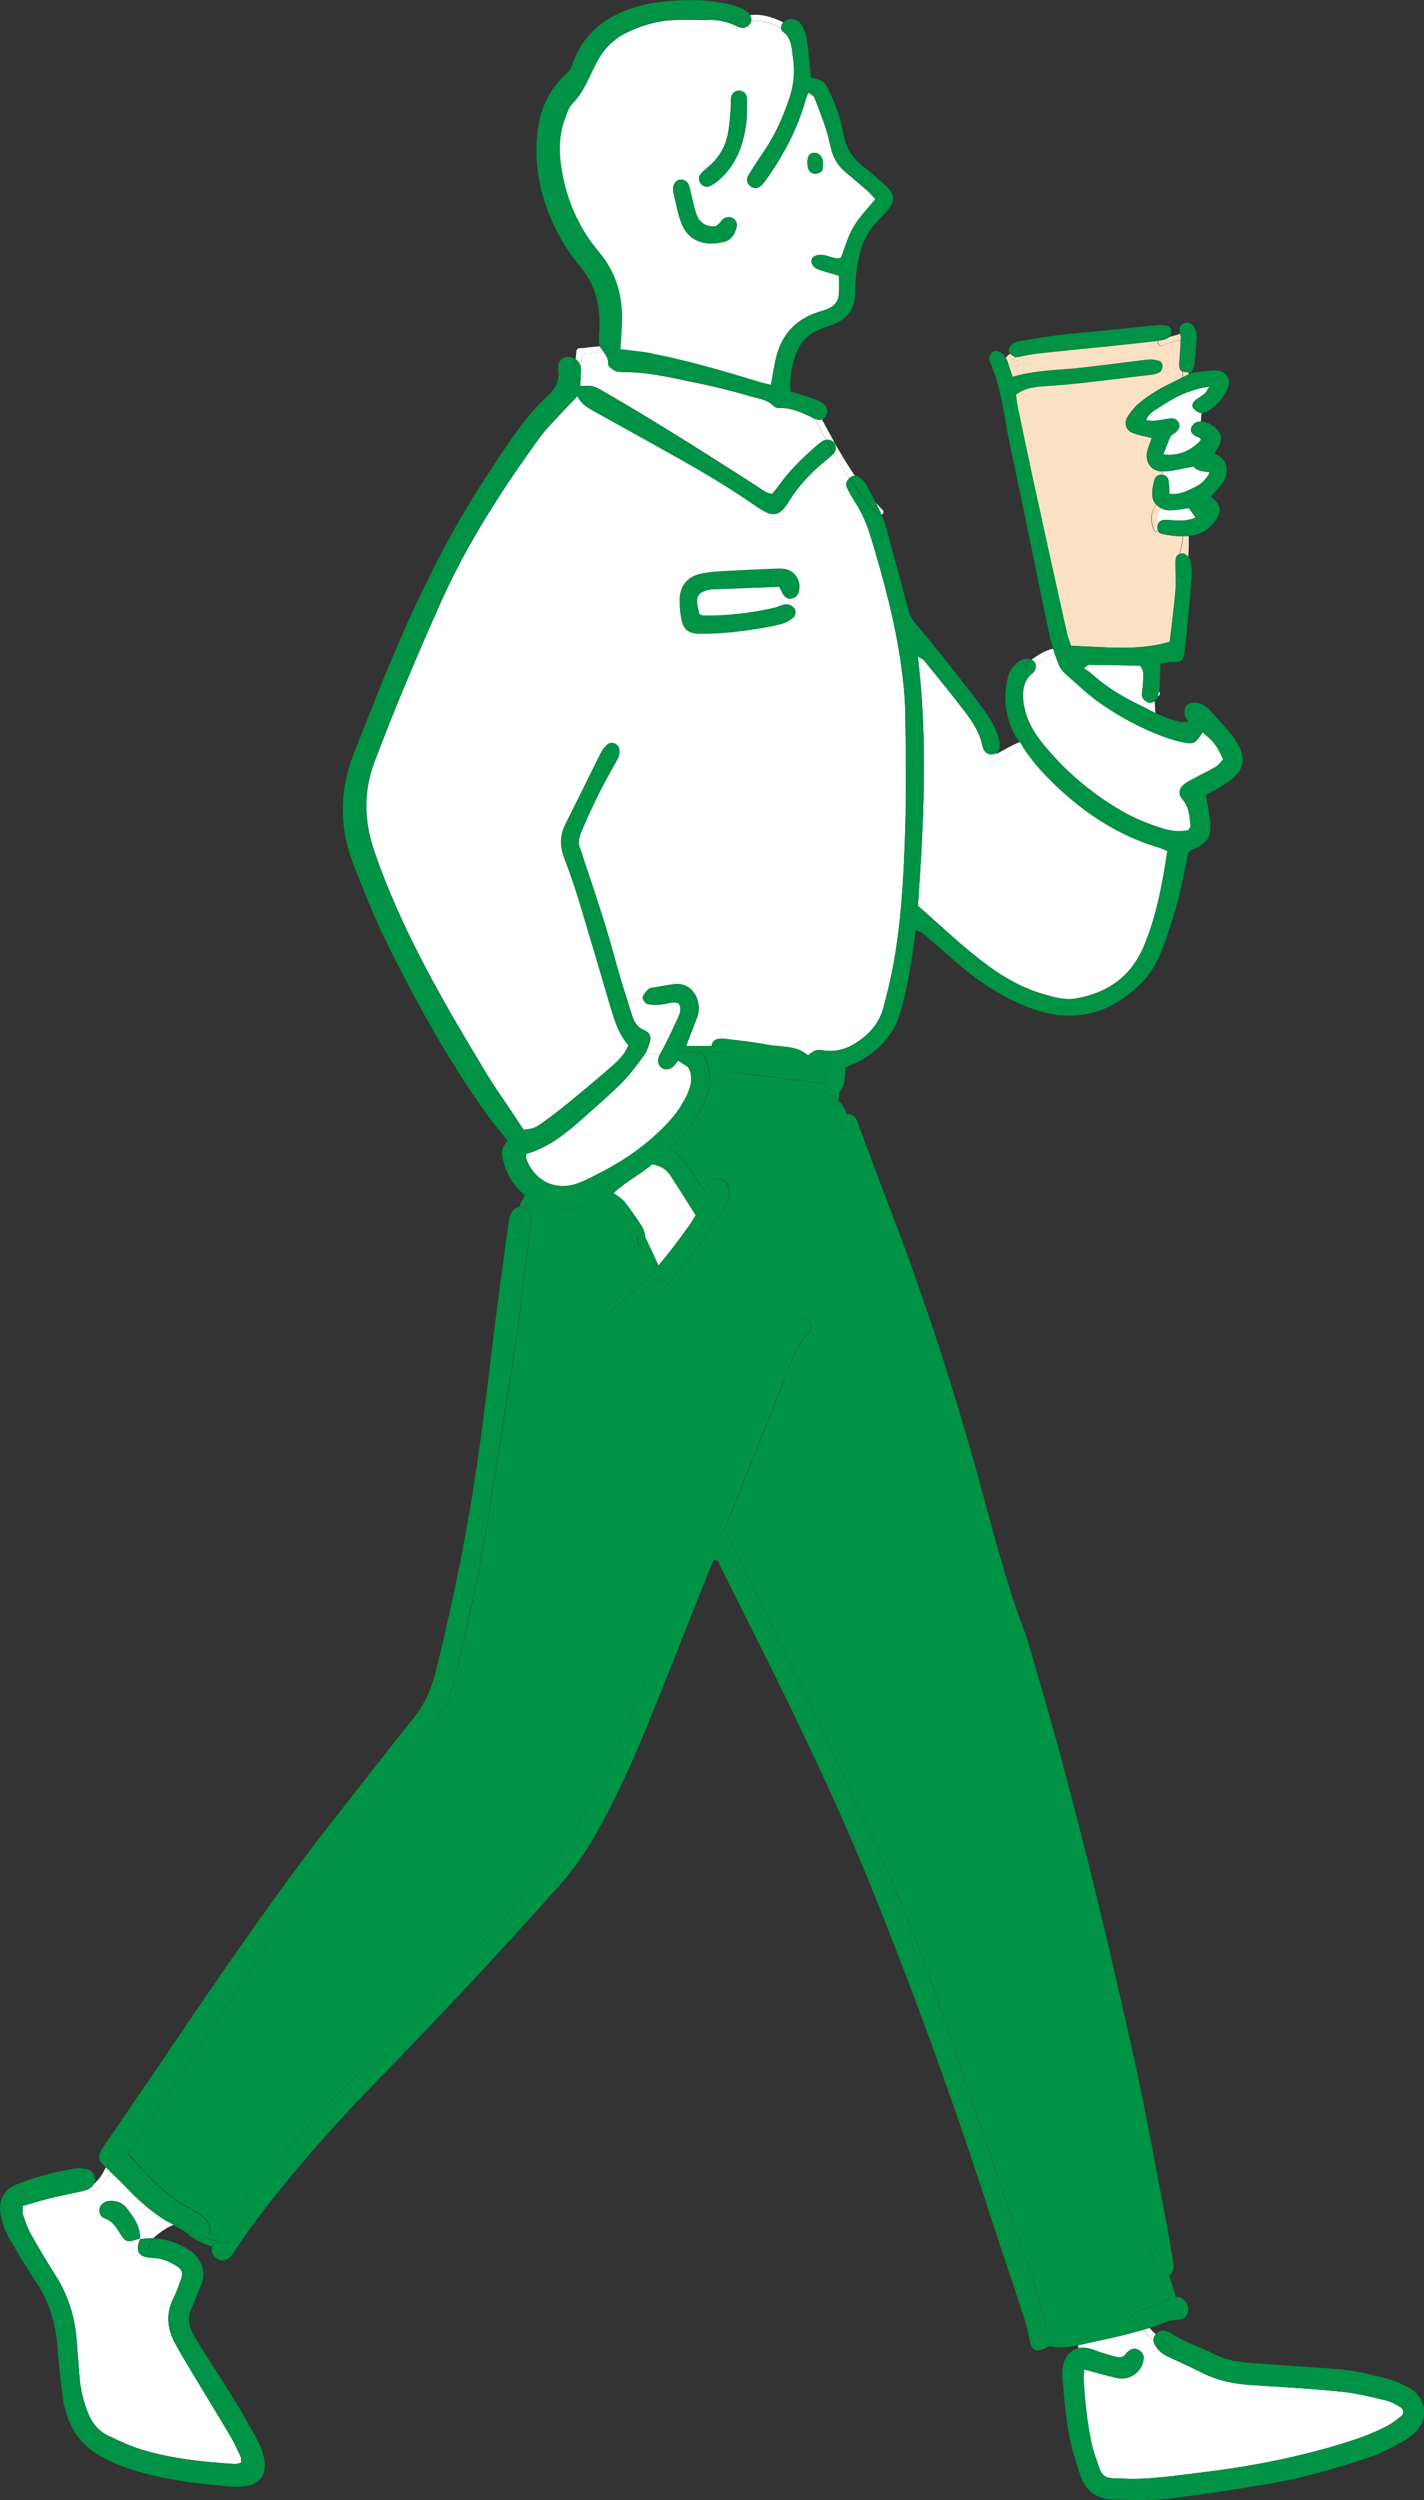 <?xml version="1.0" encoding="utf-8"?>
<!-- Generator: Adobe Illustrator 27.5.0, SVG Export Plug-In . SVG Version: 6.00 Build 0)  -->
<svg version="1.1" id="_レイヤー_2" xmlns="http://www.w3.org/2000/svg" xmlns:xlink="http://www.w3.org/1999/xlink" x="0px"
	 y="0px" viewBox="0 0 137.58 241.38" enable-background="new 0 0 137.58 241.38" xml:space="preserve">
<rect x="0" y="0" width="137.58" height="241.38" fill="#333333" stroke="none"/>
<g id="text">
	<g>
		<path fill="#009245" d="M8.66,211.28c0.2-0.11,0.35-0.27,0.43-0.45C9,210.9,8.9,210.96,8.8,211.01
			C8.68,211.08,8.65,211.18,8.66,211.28z"/>
		<path fill="#FFFFFF" d="M10.23,209.25c-0.3,0.59-0.61,1.18-1.14,1.58c-0.08,0.19-0.23,0.34-0.43,0.45
			c0.03,0.17,0.22,0.34,0.43,0.23c0.75-0.4,1.19-1.11,1.57-1.85C10.52,209.52,10.37,209.38,10.23,209.25L10.23,209.25z"/>
		<path fill="#009245" d="M10.23,209.25c0.14,0.14,0.29,0.28,0.43,0.41c0.04-0.08,0.09-0.17,0.13-0.25
			c0.17-0.33-0.33-0.62-0.49-0.29c-0.02,0.04-0.04,0.09-0.06,0.13L10.23,209.25z"/>
		<path fill="#009245" d="M11.4,215.37c0.76,1.21,0.8,1.22,2.15,0.78c0-1.18-0.63-2.1-1.33-2.96c-0.45-0.56-1.08-0.74-1.79-0.65
			c-0.4,0.05-0.79,0.4-0.83,0.78c-0.05,0.4,0.12,0.76,0.47,0.88C10.69,214.42,11.06,214.83,11.4,215.37z"/>
		<path fill="#009245" d="M13.56,216.14v0.03l0.05-0.04c0,0-0.03,0-0.05,0.02V216.14z"/>
		<path fill="#009245" d="M13.61,216.13l-0.05,0.04c0,0,0.02,0,0.03,0C13.59,216.16,13.6,216.14,13.61,216.13z"/>
		<path fill="#FFFFFF" d="M13.59,216.17c0.16-0.02,0.33-0.04,0.49-0.05c0.41-0.72,1.29-1.29,2.08-1.66
			c-1.45-0.88-2.71-1.99-3.89-3.23c-0.51-0.54-1.06-1.05-1.6-1.57c-0.38,0.73-0.82,1.44-1.57,1.85c-0.21,0.11-0.4-0.05-0.43-0.23
			c-0.02,0.02-0.05,0.03-0.07,0.04c-0.22,0.11-0.47,0.18-0.72,0.24c-1,0.22-2,0.41-2.99,0.65c-0.88,0.21-1.75,0.49-2.69,0.76
			c0,0.34-0.06,0.6,0.01,0.82c0.24,0.67,0.46,1.36,0.81,1.97c0.77,1.38,1.6,2.73,2.44,4.07c1.12,1.82,1.75,3.79,1.93,5.92
			c0.11,1.27,0.2,2.55,0.3,3.82c0.1,1.18,0.38,2.31,0.82,3.41c0.4,1,1.05,1.76,2.01,2.21c1.01,0.48,2.04,0.96,3.1,1.29
			c2.95,0.9,5.99,1.22,9.06,1.41c0.19,0.01,0.38-0.07,0.63-0.12c-0.03-0.25,0-0.46-0.08-0.63c-0.3-0.65-0.6-1.3-0.96-1.92
			c-1.2-2.02-2.43-4.02-3.64-6.04c-0.58-0.96-1.16-1.93-1.7-2.91c-0.78-1.43-0.94-2.88-0.17-4.4c0.32-0.63,0.55-1.32,0.78-1.99
			c0.15-0.44-0.01-0.81-0.4-1.06c-0.65-0.42-1.33-0.75-2.12-0.81c-0.36-0.03-0.72-0.04-1.06-0.14c-0.59-0.18-0.78-0.69-0.56-1.35
			c0.04-0.13,0.12-0.25,0.18-0.37c0,0-0.02,0-0.03,0v-0.03c-1.35,0.45-1.4,0.44-2.15-0.78c-0.34-0.54-0.7-0.95-1.33-1.17
			c-0.34-0.12-0.52-0.49-0.47-0.88c0.04-0.38,0.43-0.73,0.83-0.78c0.71-0.09,1.33,0.09,1.79,0.65c0.7,0.87,1.33,1.78,1.33,2.96
			c0.02,0,0.03-0.01,0.05-0.02c0,0.01-0.01,0.03-0.02,0.04L13.59,216.17z"/>
		<path fill="#009245" d="M13.84,216.84c-0.02,0.37,0.55,0.37,0.57,0c0.02-0.26,0.19-0.52,0.4-0.74c-0.24,0-0.49,0-0.74,0.02
			C13.94,216.35,13.86,216.59,13.84,216.84z"/>
		<path fill="#009245" d="M13.4,216.54c-0.22,0.66-0.03,1.16,0.56,1.35c0.34,0.1,0.7,0.11,1.06,0.14c0.79,0.06,1.47,0.4,2.12,0.81
			c0.39,0.25,0.55,0.62,0.4,1.06c-0.23,0.68-0.46,1.36-0.78,1.99c-0.76,1.51-0.6,2.97,0.17,4.4c0.54,0.99,1.12,1.95,1.7,2.91
			c1.21,2.01,2.44,4.02,3.64,6.04c0.37,0.61,0.66,1.27,0.96,1.92c0.08,0.17,0.05,0.38,0.08,0.63c-0.25,0.05-0.44,0.13-0.63,0.12
			c-3.06-0.19-6.11-0.51-9.06-1.41c-1.07-0.33-2.09-0.81-3.1-1.29C9.56,234.76,8.91,234,8.51,233c-0.45-1.1-0.73-2.23-0.82-3.41
			c-0.11-1.27-0.2-2.55-0.3-3.82c-0.18-2.12-0.81-4.1-1.93-5.92c-0.84-1.34-1.67-2.69-2.44-4.07c-0.35-0.62-0.57-1.3-0.81-1.97
			c-0.08-0.22-0.01-0.48-0.01-0.82c0.93-0.27,1.8-0.54,2.69-0.76c0.99-0.24,1.99-0.43,2.99-0.65c0.24-0.05,0.5-0.12,0.72-0.24
			c0.03-0.01,0.05-0.03,0.07-0.04c-0.01-0.1,0.02-0.2,0.14-0.27c0.1-0.05,0.2-0.12,0.29-0.18c0.07-0.15,0.09-0.31,0.08-0.5
			c-0.04-0.45-0.29-0.78-0.72-0.9c-0.33-0.09-0.71-0.14-1.05-0.1c-1.98,0.29-3.9,0.8-5.76,1.53c-1.3,0.51-1.84,1.57-1.58,2.96
			c0.18,0.91,0.5,1.77,0.99,2.56c0.8,1.31,1.56,2.64,2.42,3.91c1.35,2.01,1.95,4.23,2.1,6.63c0.11,1.68,0.36,3.35,0.56,5.02
			c0.03,0.25,0.13,0.49,0.19,0.74c0.56,2.22,1.9,3.74,3.98,4.76c2.24,1.09,4.6,1.65,7.03,2.04c1.46,0.24,2.94,0.38,4.41,0.53
			c0.66,0.06,1.34,0.1,1.99,0c1.32-0.2,1.98-1.05,1.82-2.37c-0.08-0.64-0.29-1.3-0.59-1.88c-0.74-1.4-1.54-2.77-2.36-4.12
			c-1.07-1.74-2.2-3.45-3.29-5.18c-0.25-0.39-0.48-0.79-0.69-1.19c-0.43-0.81-0.51-1.63-0.1-2.5c0.33-0.69,0.55-1.43,0.87-2.12
			c0.68-1.43-0.16-2.83-1.15-3.46c-1.07-0.68-2.21-1.05-3.42-1.09l0,0c-0.21,0.22-0.38,0.47-0.4,0.74c-0.03,0.37-0.6,0.37-0.57,0
			c0.02-0.25,0.1-0.49,0.23-0.72c-0.16,0.01-0.33,0.03-0.49,0.05c-0.06,0.12-0.14,0.24-0.18,0.37L13.4,216.54z"/>
		<path fill="#FFFFFF" d="M14.82,216.1c0.17-0.18,0.36-0.33,0.52-0.46c0.44-0.34,0.92-0.63,1.43-0.84
			c-0.21-0.11-0.41-0.23-0.61-0.35c-0.79,0.37-1.67,0.94-2.08,1.66c0.25-0.02,0.5-0.02,0.74-0.02l0,0V216.1z"/>
		<path fill="#009245" d="M16.15,214.46c0.2,0.12,0.41,0.24,0.61,0.35c0.08-0.03,0.15-0.05,0.23-0.08c0.35-0.12,0.2-0.68-0.15-0.55
			c-0.21,0.07-0.45,0.17-0.69,0.29V214.46z"/>
		<path fill="#009245" d="M18.51,215.86c0.17,0.11,0.34,0.23,0.53,0.29c0.29,0.1,0.59,0.04,0.82-0.1c-0.42-0.18-0.82-0.4-1.21-0.65
			c-0.23-0.15-0.44,0.08-0.42,0.29c0.09,0.06,0.18,0.12,0.28,0.18L18.51,215.86z"/>
		<path fill="#009245" d="M20.73,216.36c-0.3-0.08-0.58-0.18-0.87-0.3c-0.23,0.14-0.53,0.2-0.82,0.1c-0.19-0.06-0.36-0.18-0.53-0.29
			c-0.09-0.06-0.18-0.12-0.28-0.18c0,0.08,0.05,0.15,0.13,0.21c0.69,0.44,1.41,0.79,2.17,1c0.05-0.18,0.11-0.37,0.19-0.54
			L20.73,216.36z"/>
		<path fill="#009245" d="M22.1,216.55c-0.47-0.01-0.93-0.08-1.37-0.2c-0.08,0.17-0.14,0.36-0.19,0.54c0.5,0.14,1.02,0.22,1.56,0.23
			C22.47,217.12,22.47,216.55,22.1,216.55L22.1,216.55z"/>
		<path fill="#009245" d="M50.28,118.79c0.01-0.8,0.17-1.49,0.45-2.15c-0.11-0.06-0.23-0.1-0.34-0.12c-0.08,0-0.16,0-0.23,0
			c-0.28,0.7-0.44,1.43-0.45,2.26c0,0.37,0.57,0.37,0.57,0V118.79z"/>
		<path fill="#009245" d="M50.39,116.53c0.11,0.01,0.23,0.05,0.34,0.12c0.13-0.31,0.29-0.61,0.47-0.91
			c-0.16-0.11-0.32-0.22-0.47-0.34c-0.23,0.38-0.42,0.76-0.58,1.14c0.08,0,0.15,0,0.23,0L50.39,116.53z"/>
		<path fill="#009245" d="M50.95,120.81c0.11-0.86,0.22-1.72,0.31-2.58c0.03-0.3,0.02-0.62-0.02-0.92
			c-0.04-0.26-0.25-0.52-0.51-0.66c-0.28,0.66-0.44,1.35-0.45,2.15c0,0.37-0.58,0.37-0.57,0c0.01-0.83,0.17-1.56,0.45-2.26
			c-0.28,0.03-0.52,0.19-0.68,0.44s-0.27,0.55-0.31,0.85c-0.43,3.14-0.88,6.27-1.27,9.42c-0.77,6.19-1.45,12.38-2.51,18.53
			c-0.91,5.29-2.02,10.53-3.33,15.74c-0.4,1.62-1.07,3.06-2.11,4.37c-2.62,3.28-5.2,6.58-7.78,9.88
			c-5.39,6.88-10.34,14.09-15.24,21.33c-2.32,3.43-4.67,6.84-7,10.26c-0.5,0.73-0.47,1.15,0.13,1.75c0.05,0.05,0.11,0.11,0.16,0.16
			c0.02-0.04,0.04-0.09,0.06-0.13c0.17-0.33,0.66-0.04,0.49,0.29c-0.04,0.08-0.08,0.17-0.13,0.25c0.54,0.52,1.09,1.03,1.6,1.57
			c1.17,1.24,2.44,2.35,3.89,3.23c0.24-0.12,0.48-0.21,0.69-0.29c0.35-0.12,0.5,0.43,0.15,0.55c-0.07,0.03-0.15,0.05-0.23,0.08
			c0.15,0.09,0.3,0.16,0.45,0.24c0.36,0.18,0.68,0.41,1.02,0.64c-0.02-0.21,0.19-0.44,0.42-0.29c0.4,0.25,0.8,0.47,1.21,0.65
			c0.31-0.19,0.51-0.56,0.43-0.98c-0.07-0.32-0.27-0.67-0.51-0.9c-0.33-0.31-0.73-0.57-1.14-0.77c-2.51-1.22-4.28-3.28-6.22-5.38
			c0.27-0.44,0.46-0.79,0.69-1.12c4.25-6.38,8.45-12.79,12.78-19.12c2.22-3.25,4.62-6.37,7-9.51c2.86-3.79,5.75-7.57,8.68-11.31
			c1.16-1.48,1.91-3.1,2.37-4.92c1.34-5.41,2.5-10.85,3.37-16.35c0.87-5.55,1.77-11.1,2.61-16.65c0.41-2.73,0.7-5.47,1.04-8.21
			L50.95,120.81z"/>
		<path fill="#009245" d="M51.2,115.73c0.07-0.13,0.16-0.25,0.24-0.38c0.2-0.31-0.29-0.6-0.5-0.29c-0.07,0.11-0.14,0.22-0.21,0.33
			C50.88,115.51,51.03,115.62,51.2,115.73z"/>
		<path fill="#009245" d="M56.11,35.41c-0.06-0.32-0.25-0.59-0.5-0.75c-0.08,0.58-0.15,1.14,0.09,1.72
			c0.08,0.18,0.27,0.22,0.41,0.17c0.02-0.23,0.03-0.47,0.03-0.71l0,0c-0.02-0.15-0.03-0.29-0.03-0.42V35.41z"/>
		<path fill="#009245" d="M56.11,35.41c0,0.14,0,0.28,0.03,0.41c0-0.07,0-0.14,0-0.21S56.13,35.47,56.11,35.41z"/>
		<path fill="#FFFFFF" d="M56.25,36.22c-0.06-0.13-0.09-0.26-0.12-0.39c0,0.24-0.01,0.47-0.03,0.71
			C56.23,36.5,56.31,36.38,56.25,36.22z"/>
		<path fill="#FFFFFF" d="M57.95,33.44c-0.66,0.02-1.34,0.17-1.97,0.18c-0.16,0-0.28,0.13-0.29,0.29c-0.01,0.26-0.04,0.5-0.08,0.75
			c0.25,0.17,0.43,0.43,0.5,0.75c0-0.4,0.09-0.81,0.14-1.23c0.68-0.05,1.41-0.22,2.1-0.17c-0.1-0.13-0.2-0.27-0.3-0.4
			c-0.04-0.05-0.07-0.11-0.09-0.17L57.95,33.44z"/>
		<path fill="#009245" d="M59.09,34.18c0.28,0.12,0.42-0.22,0.3-0.43c-0.03-0.05-0.08-0.1-0.14-0.12c-0.41-0.17-0.85-0.21-1.29-0.19
			c0.02,0.06,0.05,0.12,0.09,0.17c0.1,0.14,0.2,0.27,0.3,0.4c0.26,0.02,0.51,0.07,0.75,0.17H59.09z"/>
		<path fill="#009245" d="M61.83,120.25c0.32-0.16,0.51-0.41,0.51-0.74c-0.11-0.15-0.24-0.27-0.41-0.29
			c-0.44-0.04-0.3,0.62-0.26,0.84c0.02,0.11,0.08,0.17,0.15,0.19l0,0H61.83z"/>
		<path fill="#009245" d="M62.35,119.51c0,0.33-0.2,0.58-0.51,0.74l0,0c0.08,0.03,0.17,0.02,0.25-0.03c0.2,0.39,0.39,0.79,0.58,1.19
			c0.19,0.41,0.37,0.82,0.55,1.24c0.14-0.16,0.28-0.31,0.41-0.47c-0.32-0.73-0.63-1.46-1-2.16c-0.07-0.14-0.16-0.34-0.27-0.51
			L62.35,119.51z"/>
		<path fill="#FFFFFF" d="M63.01,112.41c-1.07,0.94-2.45,1.6-3.72,2.77c0.4,0.32,0.79,0.53,1.04,0.84c0.6,0.76,1.16,1.55,1.68,2.37
			c0.19,0.29,0.28,0.65,0.34,1c0,0.04,0,0.09,0,0.12c0.12,0.16,0.2,0.36,0.27,0.51c0.36,0.71,0.68,1.44,1,2.16
			c1.02-1.2,1.97-2.46,2.89-3.75c0.24-0.33,0.44-0.68,0.71-1.1c-0.82-1.29-1.63-2.59-2.46-3.87c-0.38-0.59-0.95-0.91-1.75-1.06
			L63.01,112.41z"/>
		<path fill="#009245" d="M63.2,122.65c0.16,0.36,0.33,0.72,0.5,1.07c0.11,0.22,0.36,0.17,0.47,0.02c0.06-0.08,0.08-0.19,0.03-0.3
			c-0.2-0.41-0.39-0.83-0.58-1.25c-0.13,0.16-0.27,0.32-0.41,0.47L63.2,122.65z"/>
		<path fill="#009245" d="M63.2,122.65c-1.08,1.22-2.25,2.36-3.56,3.38c-0.24,0.19-0.47,0.39-0.67,0.63
			c-0.24,0.29-0.33,0.63-0.1,0.99c0.22,0.37,0.65,0.57,1.05,0.42c0.28-0.11,0.56-0.26,0.79-0.45c0.82-0.69,1.66-1.37,2.41-2.13
			c0.47-0.47,0.92-0.97,1.37-1.46l-0.31-0.28c-0.11,0.15-0.36,0.2-0.47-0.02c-0.17-0.35-0.34-0.71-0.5-1.07L63.2,122.65z"/>
		<path fill="#FFFFFF" d="M62.67,96.97c-0.3-0.04-0.58-0.4-0.58-0.68l-1.43,0.45c0.13,0.41,0.26,0.81,0.39,1.22
			c0.2,0.64,0.45,1.19,1.17,1.49c0.65,0.27,0.74,0.72,0.49,1.4c-0.1,0.29-0.21,0.59-0.35,0.85l1.39,0.15
			c0.18-0.36,0.39-0.7,0.57-1.07c0.42-0.87,0.85-1.74,1.25-2.62c0.19-0.42,0.28-0.87,0-1.28c-0.56-0.24-1.03,0.03-1.53,0.09
			c-0.45,0.06-0.91,0.06-1.36,0L62.67,96.97z"/>
		<path fill="#FFFFFF" d="M62.35,101.7c-0.05,0.09-0.1,0.17-0.16,0.25c-0.64,0.86-1.28,1.73-2.02,2.49
			c-0.96,0.99-2.01,1.89-3.04,2.81c-1.9,1.7-3.78,3.44-6.28,4.16c-0.02,0.19-0.06,0.29-0.03,0.38c0.74,2.19,2.84,3.25,4.99,2.46
			c0.86-0.32,1.67-0.77,2.49-1.19c2.28-1.19,4.35-2.67,6.13-4.55c0.82-0.86,1.5-1.81,1.99-2.89c0.39-0.87,0.56-1.75,0.06-2.6
			c-0.33-0.21-0.63-0.41-0.96-0.62c-0.15,0.19-0.29,0.4-0.47,0.57c-0.35,0.32-0.79,0.36-1.11,0.14c-0.32-0.23-0.45-0.68-0.27-1.1
			c0.02-0.05,0.05-0.1,0.07-0.16L62.35,101.7L62.35,101.7z"/>
		<path fill="#009245" d="M62.08,96.28c0,0.28,0.29,0.64,0.58,0.68c0.45,0.06,0.91,0.06,1.36,0c0.5-0.07,0.97-0.33,1.53-0.09
			c0.29,0.41,0.19,0.86,0,1.28c-0.4,0.88-0.82,1.75-1.25,2.62c-0.18,0.36-0.39,0.71-0.57,1.07c-0.02,0.05-0.05,0.11-0.07,0.16
			c-0.19,0.43-0.06,0.87,0.27,1.1c0.32,0.22,0.76,0.18,1.11-0.14c0.18-0.17,0.32-0.38,0.47-0.57l0.02-0.85c-0.37,0-0.37-0.57,0-0.57
			h0.74l0,0c0.1-0.26,0.2-0.53,0.3-0.8c0.26-0.67,0.53-1.33,0.77-2c0.24-0.65,0.18-1.3-0.09-1.94c-0.37-0.85-1.18-1.34-2.09-1.24
			c-0.76,0.09-1.51,0.24-2.26,0.37c-0.1,0.02-0.22,0.04-0.28,0.11c-0.2,0.22-0.43,0.43-0.53,0.69c-0.01,0.04-0.02,0.08-0.02,0.12
			L62.08,96.28z"/>
		<path fill="#009245" d="M66.28,100.97h-0.74c-0.37,0-0.37,0.57,0,0.57h2.17c-0.26-0.25-0.61-0.4-1.09-0.41
			c-0.09,0-0.17-0.08-0.34-0.17L66.28,100.97z"/>
		<path fill="#009245" d="M68.73,100.97h-2.44c0.17,0.09,0.26,0.17,0.34,0.17c0.48,0,0.83,0.16,1.09,0.41h1.15
			c-0.11-0.16-0.16-0.37-0.14-0.57L68.73,100.97z"/>
		<path fill="#009245" d="M69.93,101.55c0.37,0,0.37-0.57,0-0.57h-1.2c-0.03,0.2,0.03,0.41,0.14,0.57H69.93z"/>
		<path fill="#009245" d="M66.6,17.96c-0.14-0.46-0.51-0.69-0.92-0.62c-0.39,0.07-0.64,0.42-0.65,0.9c0,0.1-0.01,0.21,0.01,0.3
			c0.26,1.03,0.42,2.11,0.82,3.08c0.76,1.84,2.47,2.13,4.08,1.73c0.68-0.16,1.08-0.74,1.24-1.43c0.08-0.32-0.03-0.61-0.29-0.82
			c-0.25-0.21-0.71-0.22-1,0c-0.15,0.12-0.26,0.3-0.4,0.45c-0.11,0.11-0.23,0.19-0.34,0.28c-1.04,0.08-1.65-0.41-1.93-1.37
			c-0.12-0.44-0.23-0.88-0.34-1.32c-0.1-0.4-0.17-0.8-0.29-1.19L66.6,17.96z"/>
		<path fill="#009245" d="M59.97,33.71c0.05-0.98,0.13-1.85,0.15-2.71c0.07-2.49-0.58-4.75-2.21-6.69
			c-1.75-2.07-2.89-4.44-3.45-7.09c-0.42-1.98-0.57-3.95,0.19-5.89c0.18-0.47,0.34-1.02,0.68-1.36c1.15-1.14,1.63-2.65,2.37-4.02
			c0.64-1.19,1.54-2.17,2.78-2.78c1.48-0.73,3.04-1.2,4.7-1.26c1.07-0.04,2.15-0.02,3.22,0c0.84,0,1.66,0.13,2.43,0.46
			c0-0.05,0.04-0.1,0.09-0.15c0.48-0.43,1.01-0.65,1.55-0.74c-0.03-0.04-0.06-0.08-0.09-0.12c-0.37-0.47-0.91-0.65-1.45-0.81
			c-1.33-0.38-2.71-0.54-4.09-0.54c-2.1,0-4.17,0.18-6.18,0.92C58,1.91,56.14,3.64,55.24,6.36c-0.09,0.27-0.28,0.54-0.49,0.73
			c-1.82,1.62-2.68,3.73-2.87,6.09c-0.29,3.51,0.58,6.8,2.3,9.85c0.55,0.98,1.2,1.91,1.92,2.77c1.4,1.67,1.86,3.61,1.82,5.71
			c0,0.41-0.08,0.82-0.06,1.22c0,0.23,0.01,0.5,0.09,0.71c0.45-0.02,0.88,0.02,1.29,0.19c0.07,0.03,0.12,0.07,0.14,0.12
			C59.38,33.75,59.97,33.71,59.97,33.71z"/>
		<path fill="#FFFFFF" d="M70.83,2.37c-0.04,0.23,0.27,0.45,0.49,0.26c0.01,0,0.02-0.02,0.03-0.03c-0.1-0.03-0.19-0.07-0.28-0.12
			C70.99,2.44,70.91,2.41,70.83,2.37z"/>
		<path fill="#009245" d="M67.64,17.65c0.16,0.29,0.61,0.48,0.93,0.32c0.32-0.15,0.62-0.35,0.88-0.57c1.69-1.46,2.39-3.39,2.66-5.53
			c0.05-0.4,0.06-0.82,0.06-0.86c0-0.77,0.03-1.18,0-1.58c-0.04-0.38-0.35-0.66-0.71-0.69c-0.4-0.04-0.79,0.27-0.84,0.71
			c-0.04,0.36,0,0.72-0.03,1.07c-0.07,0.76-0.12,1.53-0.25,2.28c-0.24,1.3-0.85,2.4-1.87,3.26c-0.27,0.23-0.55,0.46-0.78,0.73
			c-0.21,0.25-0.21,0.57-0.05,0.87V17.65z"/>
		<path fill="#009245" d="M72.53,2.2c0.03-0.06,0.05-0.12,0.06-0.18c-0.44,0.07-0.86,0.25-1.24,0.57c0.1,0.03,0.2,0.06,0.29,0.08
			c0.33,0.07,0.73-0.17,0.88-0.48L72.53,2.2z"/>
		<path fill="#009245" d="M72.59,2.02c0.04-0.2-0.01-0.38-0.12-0.55c-0.55,0.09-1.07,0.31-1.55,0.74c-0.05,0.05-0.08,0.1-0.09,0.15
			c0.08,0.04,0.16,0.07,0.24,0.11c0.09,0.05,0.18,0.09,0.28,0.12l0,0C71.73,2.26,72.15,2.08,72.59,2.02z"/>
		<path fill="#FFFFFF" d="M75.47,2.7c-0.01-0.17,0.04-0.36,0.16-0.49c0.01-0.02,0.03-0.03,0.05-0.05c-1.02-0.5-2.15-0.86-3.21-0.69
			c0.11,0.17,0.16,0.35,0.12,0.55C73.54,1.87,74.57,2.24,75.47,2.7z"/>
		<path fill="#FFFFFF" d="M60.12,35.91c-0.25,0-0.53-0.01-0.74-0.13c-0.25-0.14-0.62-0.41-0.61-0.6c0.02-0.49-0.18-0.84-0.42-1.17
			c-0.68-0.05-1.42,0.12-2.1,0.17c-0.04,0.41-0.13,0.82-0.14,1.23c0.01,0.06,0.02,0.13,0.03,0.2c0,0.07,0,0.14,0,0.21l0,0
			c0.03,0.14,0.06,0.27,0.12,0.4c0.07,0.16-0.02,0.28-0.15,0.32c-0.02,0.25-0.04,0.49-0.05,0.73c1.27-0.07,1.26-0.05,2.53,0.68
			c4.91,2.84,9.7,5.89,14.48,8.95c0.46,0.29,0.88,0.7,1.52,0.79c0.2-0.23,0.4-0.45,0.57-0.69c1.03-1.48,2.31-2.73,3.66-3.91
			c0.23-0.2,0.47-0.4,0.73-0.55c0.08-0.04,0.17-0.07,0.26-0.08c-0.38-0.67-0.75-1.35-1.12-2.03c0,0,0,0-0.01,0
			c-1.09-0.56-2.19-1.08-3.47-1.04c-0.14,0-0.33-0.05-0.42-0.15c-0.65-0.68-1.55-0.76-2.37-1c-1.52-0.44-3.05-0.84-4.6-1.16
			c-2.55-0.51-5.08-1.19-7.71-1.15L60.12,35.91z"/>
		<path fill="#009245" d="M65.64,58.02c0,0.61,0.05,1.23,0.18,1.83c0.21,0.98,0.71,1.34,1.74,1.35c1.95,0.02,3.87-0.19,5.79-0.51
			c0.75-0.12,1.51-0.26,2.24-0.46c0.38-0.1,0.74-0.33,1.05-0.57c0.27-0.21,0.3-0.74,0.06-0.98c-0.13-0.14-0.34-0.26-0.54-0.32
			c-0.08-0.02-0.16-0.03-0.23-0.03c-0.39,0.03-0.77,0.27-1.16,0.35c-2.25,0.51-4.53,0.78-6.83,0.73c-0.09,0-0.19-0.07-0.35-0.13
			c-0.07-0.35-0.17-0.75-0.21-1.14c-0.04-0.56,0.17-0.87,0.68-1.06c0.24-0.09,0.49-0.17,0.74-0.18c2.14-0.09,4.28-0.17,6.52-0.25
			c0.18,0.35,0.29,0.64,0.48,0.87c0.16,0.2,0.38,0.29,0.59,0.29c0.32,0,0.63-0.2,0.76-0.55c0.37-1.03-0.26-2.15-1.32-2.32
			c-0.25-0.04-0.51-0.04-0.76-0.03c-1.74,0.07-3.47,0.14-5.2,0.24c-0.66,0.03-1.33,0.09-1.98,0.21c-1.45,0.26-2.24,1.22-2.22,2.66
			L65.64,58.02z"/>
		<path fill="#FFFFFF" d="M68.04,57.09c-0.51,0.19-0.73,0.5-0.68,1.06c0.03,0.39,0.14,0.79,0.21,1.14c0.17,0.06,0.26,0.13,0.35,0.13
			c2.31,0.04,4.58-0.23,6.83-0.73c0.4-0.09,0.77-0.32,1.16-0.35c0.07,0,0.16,0,0.23,0.03l0.22-0.55c-0.21,0-0.43-0.09-0.59-0.29
			c-0.19-0.22-0.29-0.52-0.48-0.87c-2.24,0.09-4.38,0.16-6.52,0.25c-0.25,0.01-0.5,0.09-0.74,0.18L68.04,57.09z"/>
		<path fill="#009245" d="M76.16,3.07c0.32,0.18,0.61-0.31,0.29-0.5c-0.24-0.14-0.5-0.28-0.76-0.41c-0.02,0.02-0.03,0.03-0.05,0.05
			c-0.12,0.12-0.18,0.31-0.16,0.49C75.72,2.82,75.95,2.95,76.16,3.07z"/>
		<path fill="#009245" d="M74.49,102.58c0.89,0.09,1.71,0.29,2.33,0.84c0.71,0.05,0.92-0.49,1.26-0.84l-0.04-0.68
			c-1.13-1.02-2.65-0.77-4.03-1.05c-1.25-0.25-2.53-0.37-3.79-0.53c-0.3-0.04-0.61-0.07-0.91,0c-0.31,0.06-0.53,0.29-0.59,0.63
			c0,0.01,0,0.03,0,0.04h1.2c0.37,0,0.37,0.57,0,0.57h-1.06c0.08,0.12,0.19,0.21,0.33,0.27c0.19,0.08,0.39,0.13,0.59,0.16
			c1.57,0.21,3.14,0.45,4.71,0.6V102.58z"/>
		<path fill="#009245" d="M78.59,14.75c-0.41,0.05-0.6,0.34-0.6,1.01c0.02,0.13,0.03,0.39,0.12,0.61c0.13,0.3,0.41,0.44,0.73,0.41
			c0.31-0.03,0.61-0.16,0.66-0.51c0.04-0.29,0.03-0.6-0.03-0.88C79.37,14.95,78.98,14.7,78.59,14.75L78.59,14.75z"/>
		<path fill="#009245" d="M78.54,38.94c-0.18-0.32-0.67-0.03-0.5,0.29c0.22,0.4,0.43,0.79,0.65,1.19c0.26,0.13,0.5,0.16,0.7,0.09
			c-0.28-0.52-0.57-1.04-0.86-1.57H78.54z"/>
		<path fill="#009245" d="M62.34,119.39c-0.05-0.34-0.15-0.71-0.34-1c-0.53-0.81-1.08-1.61-1.68-2.37
			c-0.25-0.31-0.63-0.52-1.04-0.84c1.27-1.17,2.66-1.83,3.72-2.77c0.8,0.15,1.37,0.47,1.75,1.06c0.83,1.28,1.64,2.57,2.46,3.87
			c-0.27,0.43-0.47,0.78-0.71,1.1c-0.92,1.29-1.87,2.55-2.89,3.75c0.19,0.42,0.37,0.84,0.58,1.25c0.06,0.12,0.04,0.22-0.03,0.3
			l0.31,0.28c1.97-2.22,3.69-4.63,5.3-7.12c0.27-0.42,0.5-0.9,0.64-1.38c0.09-0.32,0.02-0.71-0.09-1.03
			c-0.16-0.46-0.69-0.81-1.06-0.71c-0.48,0.13-0.81,0.43-0.8,0.98c0,0.15-0.04,0.29-0.09,0.59c-1.35-1.45-1.91-3.36-3.6-4.47
			c0.42-0.46,0.75-0.84,1.09-1.19c0.9-0.93,1.58-2.02,2.13-3.17c0.59-1.25,0.73-2.54,0.31-3.88c-0.14-0.44-0.32-0.82-0.6-1.09h-2.17
			l-0.02,0.85c0.33,0.21,0.63,0.41,0.96,0.62c0.5,0.85,0.33,1.72-0.06,2.6c-0.49,1.08-1.17,2.03-1.99,2.89
			c-1.78,1.87-3.85,3.36-6.13,4.55c-0.82,0.43-1.63,0.88-2.49,1.19c-2.15,0.79-4.25-0.27-4.99-2.46c-0.03-0.08,0.01-0.19,0.03-0.38
			c2.5-0.71,4.38-2.46,6.28-4.16c1.03-0.92,2.08-1.82,3.04-2.81c0.74-0.77,1.38-1.63,2.02-2.49c0.06-0.08,0.11-0.16,0.16-0.25
			c0.15-0.27,0.25-0.56,0.35-0.85c0.24-0.69,0.16-1.13-0.49-1.4c-0.72-0.3-0.98-0.85-1.17-1.49c-0.13-0.41-0.25-0.81-0.39-1.22
			c-0.38-1.2-0.76-2.4-1.09-3.62c-0.92-3.46-2.06-6.85-3.2-10.24c-0.1-0.29-0.16-0.6-0.29-0.87c-0.27-0.56-0.15-1.08,0.07-1.62
			c0.86-2.08,1.84-4.1,2.94-6.06c0.23-0.4,0.47-0.79,0.66-1.21c0.09-0.22,0.12-0.5,0.1-0.74c-0.05-0.54-0.75-0.85-1.16-0.51
			c-0.26,0.22-0.49,0.52-0.65,0.83c-1.15,2.28-2.26,4.58-3.41,6.86c-0.54,1.07-0.57,2.12-0.14,3.25c0.51,1.33,0.98,2.69,1.4,4.06
			c1.05,3.47,2.07,6.95,3.1,10.43c0.38,1.27,0.77,2.54,1.7,3.62c-0.3,0.85-0.93,1.45-1.57,2.01c-1.35,1.18-2.72,2.33-4.1,3.46
			c-0.87,0.71-1.76,1.4-2.67,2.05c-0.72,0.52-0.86,0.52-1.76,0.63c-0.46-0.69-0.91-1.37-1.36-2.04c-0.71-1.06-1.45-2.11-2.12-3.2
			c-3.62-5.99-7.18-12.03-9.79-18.55c-0.42-1.05-0.81-2.1-1.17-3.16c-0.97-2.85-1.04-5.69,0.04-8.55
			c1.95-5.17,4.11-10.24,6.35-15.28c2.55-5.74,5.94-10.96,9.6-16.02c0.36-0.49,0.77-0.95,1.19-1.4c0.79-0.86,1.61-1.71,2.46-2.6
			c0.29,0.67,0.88,1.05,1.5,1.4c2.64,1.46,5.27,2.93,7.9,4.4c2.59,1.45,5.14,2.95,7.58,4.64c0.37,0.26,0.76,0.53,1.17,0.73
			c0.79,0.39,1.33,0.26,1.88-0.43c0.16-0.2,0.3-0.42,0.43-0.63c0.91-1.44,2.05-2.68,3.36-3.75c0.32-0.26,0.63-0.52,0.92-0.81
			c0,0,0.02-0.02,0.03-0.03c-0.25-0.43-0.5-0.87-0.75-1.31c-0.09,0-0.18,0.04-0.26,0.08c-0.26,0.15-0.5,0.35-0.73,0.55
			c-1.35,1.18-2.63,2.43-3.66,3.91c-0.17,0.24-0.38,0.46-0.57,0.69c-0.64-0.09-1.06-0.5-1.52-0.79c-4.78-3.06-9.56-6.11-14.48-8.95
			c-1.27-0.73-1.27-0.75-2.53-0.68c0.01-0.24,0.03-0.49,0.05-0.73c-0.14,0.06-0.33,0.01-0.41-0.17c-0.24-0.58-0.17-1.14-0.09-1.72
			c-0.15-0.1-0.33-0.17-0.51-0.2c-0.64-0.09-1.12,0.28-1.16,0.91c-0.01,0.2,0.04,0.4,0.05,0.61c0.04,0.7-0.21,1.3-0.67,1.82
			c-0.1,0.12-0.2,0.24-0.31,0.34c-2.26,2.05-3.85,4.62-5.53,7.13c-4.35,6.49-7.66,13.5-10.59,20.71c-0.9,2.22-1.77,4.47-2.66,6.69
			c-1.49,3.7-1.43,7.39,0.04,11.06c0.91,2.28,1.8,4.57,2.87,6.77c2.9,5.93,6.07,11.71,9.92,17.09c0.62,0.86,1.32,1.67,2,2.52
			c-0.66,0.92-0.67,1.03-0.36,2.14c0.38,1.33,1.06,2.38,2.03,3.14c0.07-0.11,0.14-0.22,0.21-0.33c0.2-0.31,0.7-0.02,0.5,0.29
			c-0.08,0.13-0.16,0.25-0.24,0.38c0.43,0.28,0.9,0.51,1.42,0.71c1.09,0.41,2.2,0.41,3.31,0.09c0.49-0.14,0.97-0.31,1.48-0.48
			c1.23,0.73,2.09,1.78,2.79,2.99c0.21,0.35,0.4,0.71,0.65,1.03c0.24,0.3,0.64,0.35,0.96,0.19c-0.07-0.03-0.13-0.08-0.15-0.19
			c-0.04-0.22-0.18-0.88,0.26-0.84c0.18,0.02,0.31,0.14,0.41,0.29c0-0.04,0-0.08,0-0.12L62.34,119.39z"/>
		<path fill="#009245" d="M80.64,42.8c-0.15-0.25-0.51-0.4-0.83-0.35c0.24,0.44,0.49,0.88,0.75,1.31
			C80.8,43.49,80.82,43.09,80.64,42.8z"/>
		<path fill="#FFFFFF" d="M75.59,60.22c0.38-0.1,0.74-0.33,1.05-0.57c0.27-0.21,0.3-0.74,0.06-0.98c-0.13-0.14-0.34-0.26-0.54-0.32
			l0.22-0.55c0.32,0,0.63-0.2,0.76-0.55c0.37-1.03-0.26-2.15-1.32-2.32c-0.25-0.04-0.51-0.04-0.76-0.03
			c-1.74,0.07-3.47,0.14-5.2,0.24c-0.66,0.03-1.33,0.09-1.98,0.21c-1.45,0.26-2.24,1.22-2.22,2.66c0,0.61,0.05,1.23,0.18,1.83
			c0.21,0.98,0.71,1.34,1.74,1.35c1.95,0.02,3.87-0.19,5.79-0.51c0.75-0.12,1.51-0.26,2.24-0.46L75.59,60.22z M60.66,96.73
			c-0.38-1.2-0.76-2.4-1.09-3.62c-0.92-3.46-2.06-6.85-3.2-10.24c-0.1-0.29-0.16-0.6-0.29-0.87c-0.27-0.56-0.15-1.08,0.07-1.62
			c0.86-2.08,1.84-4.1,2.94-6.06c0.23-0.4,0.47-0.79,0.66-1.21c0.09-0.22,0.12-0.5,0.1-0.74c-0.05-0.54-0.75-0.85-1.16-0.51
			c-0.26,0.22-0.49,0.52-0.65,0.83c-1.15,2.28-2.26,4.58-3.41,6.86c-0.54,1.07-0.57,2.12-0.14,3.25c0.51,1.33,0.98,2.69,1.4,4.06
			c1.05,3.47,2.07,6.95,3.1,10.43c0.38,1.27,0.77,2.54,1.7,3.62c-0.3,0.85-0.93,1.45-1.57,2.01c-1.35,1.18-2.72,2.33-4.1,3.46
			c-0.87,0.71-1.76,1.4-2.67,2.05c-0.72,0.52-0.86,0.52-1.76,0.63c-0.46-0.69-0.91-1.37-1.36-2.04c-0.71-1.06-1.45-2.11-2.12-3.2
			c-3.62-5.99-7.18-12.03-9.79-18.55c-0.42-1.05-0.81-2.1-1.17-3.16c-0.97-2.85-1.04-5.69,0.04-8.55
			c1.95-5.17,4.11-10.24,6.35-15.28c2.55-5.74,5.94-10.96,9.6-16.02c0.36-0.49,0.77-0.95,1.19-1.4c0.79-0.86,1.61-1.71,2.46-2.6
			c0.29,0.67,0.88,1.05,1.5,1.4c2.64,1.46,5.27,2.93,7.9,4.4c2.59,1.45,5.14,2.95,7.58,4.64c0.37,0.26,0.76,0.53,1.17,0.73
			c0.79,0.39,1.33,0.26,1.88-0.43c0.16-0.2,0.3-0.42,0.43-0.63c0.91-1.44,2.05-2.68,3.36-3.75c0.32-0.26,0.63-0.52,0.92-0.81
			c0,0,0.02-0.02,0.03-0.03c0.47,0.81,0.97,1.62,1.5,2.4c-0.3,0.28-0.39,0.6-0.21,0.95c0.26,0.5,0.53,0.99,0.84,1.46
			c0.64,1,1.08,2.09,1.43,3.21c1.24,4.06,2.34,8.16,2.94,12.36c0.23,1.62,0.39,3.26,0.41,4.89c0.06,3.79,0.11,7.57-0.02,11.35
			c-0.14,4.34-0.37,8.69-1.18,12.97c-0.26,1.35-0.58,2.69-0.95,4.02c-0.37,1.33-1.23,2.34-2.35,3.12c-1,0.7-2.07,1.08-3.31,0.91
			c-0.85-0.11-0.85-0.09-1.6,0.47c-1.13-1.02-2.65-0.77-4.03-1.05c-1.25-0.25-2.53-0.37-3.79-0.53c-0.3-0.04-0.61-0.07-0.91,0
			c-0.31,0.06-0.53,0.29-0.59,0.63c0,0.01,0,0.03,0,0.04H66.3l0,0c0.1-0.26,0.2-0.53,0.3-0.8c0.26-0.67,0.53-1.33,0.77-2
			c0.24-0.65,0.18-1.3-0.09-1.94c-0.37-0.85-1.18-1.34-2.09-1.24c-0.76,0.09-1.51,0.24-2.26,0.37c-0.1,0.02-0.22,0.04-0.28,0.11
			c-0.2,0.22-0.43,0.43-0.53,0.69c-0.01,0.04-0.02,0.08-0.02,0.12l-1.43,0.45L60.66,96.73z"/>
		<path fill="#FFFFFF" d="M79.4,40.51c-0.2,0.07-0.44,0.05-0.7-0.09c0.37,0.68,0.74,1.36,1.12,2.03c0.32-0.04,0.68,0.1,0.83,0.35
			h0.02c-0.43-0.77-0.84-1.53-1.26-2.3L79.4,40.51z"/>
		<path fill="#009245" d="M81.01,106.27c-0.17-0.17-0.37-0.33-0.57-0.47c-0.31-0.21-0.59,0.29-0.29,0.5c0.22,0.15,0.4,0.32,0.55,0.5
			c0.14-0.12,0.25-0.3,0.32-0.52L81.01,106.27z"/>
		<path fill="#009245" d="M62.08,120.23c-0.08,0.04-0.18,0.05-0.25,0.03c-0.32,0.16-0.72,0.11-0.96-0.19
			c-0.25-0.31-0.44-0.68-0.65-1.03c-0.7-1.2-1.57-2.25-2.79-2.99c-0.52,0.16-1,0.33-1.48,0.48c-1.11,0.33-2.22,0.32-3.31-0.09
			c-0.52-0.19-0.99-0.43-1.42-0.71c-0.18,0.3-0.34,0.61-0.47,0.91c0.26,0.14,0.47,0.4,0.51,0.66c0.04,0.3,0.05,0.62,0.02,0.92
			c-0.09,0.86-0.21,1.72-0.31,2.58c-0.35,2.74-0.63,5.48-1.04,8.21c-0.83,5.56-1.73,11.1-2.61,16.65
			c-0.87,5.5-2.02,10.94-3.37,16.35c-0.45,1.82-1.21,3.44-2.37,4.92c-2.93,3.74-5.82,7.52-8.68,11.31c-2.37,3.14-4.78,6.26-7,9.51
			c-4.32,6.33-8.53,12.74-12.78,19.12c-0.22,0.34-0.42,0.69-0.69,1.12c1.94,2.11,3.71,4.16,6.22,5.38c0.41,0.2,0.81,0.46,1.14,0.77
			c0.24,0.23,0.44,0.57,0.51,0.9c0.08,0.42-0.11,0.79-0.43,0.98c0.28,0.12,0.57,0.22,0.87,0.3c0.06-0.13,0.13-0.26,0.21-0.38
			c0.54-0.8,1.13-1.58,1.73-2.34c3.72-4.76,7.81-9.2,12.01-13.53c6.19-6.39,12.31-12.85,18.16-19.56c0.95-1.08,1.8-2.23,2.5-3.48
			c0.72-1.3,1.43-2.6,2.1-3.91c1.81-3.56,3.4-7.21,4.89-10.91c4.2-10.42,8.39-20.85,12.58-31.28c0.29-0.71,0.59-1.42,0.94-2.09
			c0.3-0.6,0.72-1.11,1.32-1.46c0.29-0.16,0.58-0.19,0.86,0.04c0.31,0.24,0.43,0.62,0.28,0.95c-0.06,0.14-0.13,0.29-0.24,0.39
			c-0.86,0.79-1.24,1.86-1.66,2.9c-2.02,5.03-4.03,10.05-6.04,15.08c-0.13,0.33-0.22,0.67-0.33,1c0.24,0.5,0.45,0.96,0.68,1.42
			c1.65,3.35,3.32,6.68,4.95,10.03c1.5,3.08,2.98,6.17,4.44,9.26c1.15,2.45,2.21,4.94,3.4,7.38c2.57,5.29,4.77,10.74,6.72,16.29
			c2.32,6.6,4.53,13.24,6.78,19.87c1.42,4.21,3.03,8.36,4.08,12.69c0.03,0.14,0.15,0.25,0.25,0.42c1.42-0.32,2.71-0.63,4-0.89
			c1.45-0.29,2.88-0.59,4.29-1.01c1.08-0.32,2.15-0.71,3.18-1.2c0.07-0.03,0.15-0.07,0.23-0.1c-0.19-0.7-0.41-1.4-0.68-2.08
			c-0.28-0.05-0.54-0.23-0.69-0.52c-0.11-0.22-0.19-0.47-0.25-0.72c-0.09-0.39-0.18-0.78-0.27-1.18c0-0.02-0.02-0.04-0.03-0.05
			c-0.05-0.08-0.06-0.16-0.03-0.23c-0.09-0.41-0.18-0.83-0.26-1.24c-1.05-5.15-2.06-10.32-3.16-15.46
			c-0.83-3.9-1.76-7.77-2.69-11.65c-1.62-6.71-3.21-13.42-4.92-20.1c-1.23-4.8-2.61-9.56-4.36-14.2c-0.45-1.2-0.82-2.42-1.14-3.66
			c-1.97-7.78-4.2-15.48-6.74-23.09c-1.97-5.91-3.83-11.87-6.18-17.65c-0.15-0.38-0.27-0.77-0.37-1.16c-0.05-0.19-0.08-0.4-0.08-0.6
			c0-0.13,0.05-0.25,0.12-0.36l0,0c-0.15-0.44-0.32-0.84-0.62-1.19c-0.31,0.28-0.75,0.3-1.16-0.06c-0.55-0.48-1.14-0.66-1.8-0.73
			c-2.13-0.23-4.27-0.43-6.4-0.65c-0.26-0.03-0.51-0.03-0.76-0.08c-0.52-0.12-0.89-0.58-0.8-0.96c0.08-0.37,0.46-0.69,0.9-0.71
			c0.3-0.02,0.61,0,0.92,0.04c2.64,0.31,5.27,0.64,7.91,0.96c0.08,0,0.18-0.05,0.32-0.1v-1.11c-0.62-0.29-1.17-0.54-1.73-0.8
			c-0.33,0.35-0.55,0.89-1.26,0.84c-0.62-0.55-1.44-0.75-2.33-0.84c-1.58-0.15-3.14-0.39-4.71-0.6c-0.2-0.03-0.4-0.08-0.59-0.16
			c-0.14-0.06-0.25-0.15-0.33-0.27h-1.15c0.28,0.27,0.46,0.64,0.6,1.09c0.43,1.34,0.28,2.63-0.31,3.88
			c-0.55,1.16-1.23,2.24-2.13,3.17c-0.34,0.35-0.67,0.73-1.09,1.19c1.68,1.11,2.24,3.03,3.6,4.47c0.05-0.29,0.09-0.44,0.09-0.59
			c0-0.55,0.32-0.86,0.8-0.98c0.37-0.09,0.9,0.25,1.06,0.71c0.11,0.32,0.17,0.71,0.09,1.03c-0.13,0.48-0.37,0.96-0.64,1.38
			c-1.61,2.49-3.33,4.9-5.3,7.12c-0.44,0.5-0.9,0.99-1.37,1.46c-0.75,0.77-1.59,1.44-2.41,2.13c-0.23,0.19-0.51,0.35-0.79,0.45
			c-0.4,0.15-0.82-0.06-1.05-0.42c-0.22-0.36-0.13-0.7,0.1-0.99c0.19-0.23,0.42-0.44,0.67-0.63c1.31-1.02,2.48-2.15,3.56-3.38
			c-0.18-0.41-0.36-0.83-0.55-1.24c-0.18-0.4-0.37-0.8-0.58-1.19L62.08,120.23z"/>
		<path fill="#FFFFFF" d="M79.47,15.39c-0.1-0.44-0.49-0.69-0.88-0.64c-0.41,0.05-0.6,0.34-0.6,1.01c0.02,0.13,0.03,0.39,0.12,0.61
			c0.13,0.3,0.41,0.44,0.73,0.41c0.31-0.03,0.61-0.16,0.66-0.51C79.54,15.98,79.53,15.67,79.47,15.39L79.47,15.39z M69.45,17.4
			c1.69-1.46,2.39-3.39,2.66-5.53c0.05-0.4,0.06-0.82,0.06-0.86c0-0.77,0.03-1.18,0-1.58c-0.04-0.38-0.35-0.66-0.71-0.69
			c-0.4-0.04-0.79,0.27-0.84,0.71c-0.04,0.36,0,0.72-0.03,1.07c-0.07,0.76-0.12,1.53-0.25,2.28c-0.24,1.3-0.85,2.4-1.87,3.26
			c-0.27,0.23-0.55,0.46-0.78,0.73c-0.21,0.25-0.21,0.57-0.05,0.87c0.16,0.29,0.61,0.48,0.93,0.32c0.32-0.15,0.62-0.35,0.88-0.57
			V17.4z M65.03,18.25c0,0.1-0.01,0.21,0.01,0.3c0.26,1.03,0.42,2.11,0.82,3.08c0.76,1.84,2.47,2.13,4.08,1.73
			c0.68-0.16,1.08-0.74,1.24-1.43c0.08-0.32-0.03-0.61-0.29-0.82c-0.25-0.21-0.71-0.22-1,0c-0.15,0.12-0.26,0.3-0.4,0.45
			c-0.11,0.11-0.23,0.19-0.34,0.28c-1.04,0.08-1.65-0.41-1.93-1.37c-0.12-0.44-0.23-0.88-0.34-1.32c-0.1-0.4-0.17-0.8-0.29-1.19
			c-0.14-0.46-0.51-0.69-0.92-0.62c-0.39,0.07-0.64,0.42-0.65,0.9L65.03,18.25z M68.4,1.92c0.84,0,1.66,0.13,2.43,0.46
			c-0.04,0.23,0.27,0.45,0.49,0.26c0.01,0,0.02-0.02,0.03-0.03l0,0c0.1,0.03,0.2,0.06,0.29,0.08c0.33,0.07,0.73-0.17,0.88-0.48
			c0.03-0.06,0.05-0.12,0.06-0.18c0.95-0.15,1.98,0.22,2.88,0.68c0.01,0.14,0.07,0.27,0.18,0.35c0.87,0.63,0.83,1.6,0.97,2.48
			c0.21,1.33,0.09,2.65-0.34,3.94c-0.59,1.75-1.32,3.43-2.35,4.97c-0.54,0.8-1.08,1.62-1.59,2.44c-0.26,0.43-0.18,0.81,0.17,1.09
			c0.34,0.27,0.76,0.25,1.1-0.11c0.28-0.29,0.51-0.64,0.74-0.97c1.5-2.21,2.73-4.55,3.46-7.14c0.07-0.24,0.17-0.48,0.3-0.82
			c0.23,0.18,0.49,0.29,0.57,0.47c0.4,0.99,0.78,1.99,1.12,3.01c0.21,0.63,0.34,1.28,0.5,1.93c0.22,0.93,0.7,1.69,1.43,2.3
			c0.71,0.59,1.41,1.19,2.1,1.79c0.26,0.23,0.49,0.5,0.76,0.79c-0.74,0.91-1.55,1.72-2.11,2.67c-0.54,0.9-0.82,1.96-1.23,3.01
			c-0.59,0.17-1.14-0.22-1.74-0.28c-0.62-0.06-1.05,0.12-1.1,0.53c-0.04,0.35,0.21,0.7,0.71,0.88c0.62,0.21,1.25,0.38,1.94,0.58
			c0,0.62,0.02,1.17,0,1.73c-0.03,0.75-0.45,1.23-1.12,1.5c-0.33,0.13-0.68,0.22-1.02,0.34c-2.24,0.76-3.52,2.36-4,4.64
			c-0.16,0.75-0.27,1.5-0.42,2.34c-0.49-0.12-0.92-0.21-1.34-0.34c-3.37-1.04-6.75-2.01-10.21-2.69c-0.95-0.19-1.91-0.26-2.99-0.4
			c0.05-0.98,0.13-1.85,0.15-2.71c0.07-2.49-0.58-4.75-2.21-6.69c-1.75-2.07-2.89-4.44-3.45-7.09c-0.42-1.98-0.57-3.95,0.19-5.89
			c0.18-0.47,0.34-1.02,0.68-1.36c1.15-1.14,1.63-2.65,2.37-4.02c0.64-1.19,1.54-2.17,2.78-2.78c1.48-0.73,3.04-1.2,4.7-1.26
			c1.07-0.04,2.15-0.02,3.22,0L68.4,1.92z"/>
		<path fill="#009245" d="M81.31,107.97c0.12-0.19,0.3-0.33,0.5-0.39c-0.05-0.17-0.12-0.34-0.2-0.5c-0.16-0.31-0.36-0.58-0.6-0.82
			c-0.07,0.22-0.18,0.4-0.32,0.52C80.99,107.13,81.16,107.53,81.31,107.97z"/>
		<path fill="#009245" d="M81.31,107.98c0.1,0.29,0.19,0.61,0.3,0.93c0.11,0.35,0.67,0.2,0.55-0.15c-0.13-0.39-0.22-0.79-0.35-1.17
			C81.61,107.64,81.43,107.79,81.31,107.98C81.31,107.98,81.31,107.98,81.31,107.98z"/>
		<path fill="#FFFFFF" d="M82.59,45.93c-0.69-1.01-1.32-2.06-1.93-3.13h-0.02c0.18,0.3,0.16,0.71-0.08,0.97
			c0.47,0.81,0.97,1.62,1.5,2.4c0,0,0,0,0.01-0.02C82.23,46,82.41,45.93,82.59,45.93z"/>
		<path fill="#009245" d="M82.59,45.93c0.62,0.91,1.29,1.79,2.04,2.62c-0.31-0.6-0.64-1.19-0.96-1.79
			c-0.13-0.26-0.39-0.47-0.62-0.66c-0.15-0.12-0.3-0.18-0.46-0.18V45.93z"/>
		<path fill="#009245" d="M62.96,34.11c-0.95-0.19-1.91-0.26-2.99-0.4l-0.59,0.04c0.13,0.21-0.02,0.54-0.3,0.43
			c-0.24-0.1-0.49-0.15-0.75-0.17c0.24,0.33,0.45,0.68,0.42,1.17c0,0.19,0.36,0.46,0.61,0.6c0.21,0.12,0.49,0.13,0.74,0.13
			c2.63-0.04,5.16,0.64,7.71,1.15c1.55,0.31,3.08,0.72,4.6,1.16c0.82,0.24,1.72,0.32,2.37,1c0.09,0.1,0.28,0.16,0.42,0.15
			c1.27-0.04,2.37,0.48,3.47,1.04c0,0,0,0,0.01,0c-0.22-0.39-0.43-0.79-0.65-1.19c-0.18-0.32,0.32-0.61,0.5-0.29
			c0.29,0.52,0.57,1.04,0.86,1.57c0.15-0.05,0.27-0.14,0.37-0.28c0.26-0.38,0.19-0.96-0.19-1.24c-0.28-0.21-0.62-0.36-0.95-0.48
			c-0.72-0.25-1.46-0.46-2.25-0.71c-0.07-1.47,0.14-2.85,0.78-4.16c0.45-0.92,1.22-1.49,2.14-1.88c0.42-0.18,0.88-0.28,1.3-0.46
			c1.3-0.55,2.03-1.52,2.02-2.96c0-1.34,0.16-2.64,0.48-3.94c0.28-1.13,0.81-2.09,1.6-2.92c0.39-0.4,0.78-0.81,1.13-1.25
			c0.65-0.84,0.63-1.42-0.11-2.16c-0.51-0.5-1.07-0.95-1.61-1.42c-0.16-0.13-0.31-0.27-0.47-0.39c-1.19-0.83-1.9-1.93-2.16-3.38
			c-0.23-1.31-0.65-2.58-1.22-3.78c-0.61-1.29-0.6-1.29-1.91-1.6c-0.12-1.23-0.21-2.45-0.38-3.66c-0.06-0.45-0.23-0.89-0.44-1.29
			c-0.22-0.42-0.63-0.72-1.12-0.7c-0.25,0-0.54,0.14-0.73,0.31c0.26,0.13,0.52,0.27,0.76,0.41c0.32,0.18,0.03,0.68-0.29,0.5
			c-0.22-0.12-0.44-0.25-0.68-0.37c0.01,0.14,0.07,0.27,0.18,0.35c0.87,0.63,0.83,1.6,0.97,2.48c0.21,1.33,0.09,2.65-0.34,3.94
			c-0.59,1.75-1.32,3.43-2.35,4.97c-0.54,0.8-1.08,1.62-1.59,2.44c-0.26,0.43-0.18,0.81,0.17,1.09c0.34,0.27,0.76,0.25,1.1-0.11
			c0.28-0.29,0.51-0.64,0.74-0.97c1.5-2.21,2.73-4.55,3.46-7.14c0.07-0.24,0.17-0.48,0.3-0.82c0.23,0.18,0.49,0.29,0.57,0.47
			c0.4,0.99,0.78,1.99,1.12,3.01c0.21,0.63,0.34,1.28,0.5,1.93c0.22,0.93,0.7,1.69,1.43,2.3c0.71,0.59,1.41,1.19,2.1,1.79
			c0.26,0.23,0.49,0.5,0.76,0.79c-0.74,0.91-1.55,1.72-2.11,2.67c-0.54,0.9-0.82,1.96-1.23,3.01c-0.59,0.17-1.14-0.22-1.74-0.28
			c-0.62-0.06-1.05,0.12-1.1,0.53c-0.04,0.35,0.21,0.7,0.71,0.88c0.62,0.21,1.25,0.38,1.94,0.58c0,0.62,0.02,1.17,0,1.73
			c-0.03,0.75-0.45,1.23-1.12,1.5c-0.33,0.13-0.68,0.22-1.02,0.34c-2.24,0.76-3.52,2.36-4,4.64c-0.16,0.75-0.27,1.5-0.42,2.34
			c-0.49-0.12-0.92-0.21-1.34-0.34c-3.37-1.04-6.75-2.01-10.21-2.69L62.96,34.11z"/>
		<path fill="#009245" d="M82.06,46.16c0.83,1.23,1.75,2.4,2.81,3.49c0.1,0.1,0.21,0.1,0.31,0.05c-0.17-0.39-0.36-0.77-0.55-1.15
			c-0.75-0.84-1.42-1.71-2.04-2.62c-0.18,0-0.36,0.07-0.52,0.22c0,0-0.01,0-0.01,0.02L82.06,46.16z"/>
		<path fill="#FFFFFF" d="M84.63,48.55c0.19,0.38,0.38,0.76,0.55,1.15c0.16-0.07,0.26-0.29,0.09-0.46
			C85.05,49.01,84.83,48.78,84.63,48.55z"/>
		<path fill="#009245" d="M97.18,34.56c-0.08,0.21,0.04,0.38,0.23,0.51v-0.02c-0.06-0.18-0.13-0.34-0.22-0.49L97.18,34.56z"/>
		<path fill="#FBE1C3" d="M98.15,35.38c0.36,0.09,0.51-0.46,0.15-0.55c-0.13-0.03-0.33-0.06-0.48-0.14c0.01,0,0.02-0.02,0.04-0.02
			c0.13-0.07,0.27-0.14,0.41-0.19c-0.09,0-0.19,0.02-0.25-0.02c-0.13-0.09-0.31-0.18-0.42-0.3c-0.11,0.06-0.21,0.13-0.29,0.22
			c-0.06,0.06-0.1,0.12-0.12,0.19c0.09,0.15,0.16,0.31,0.22,0.49c0,0,0,0.01,0,0.02c0.23,0.16,0.55,0.26,0.74,0.31V35.38z"/>
		<path fill="#FFFFFF" d="M98.86,72.13c-0.11-0.16-0.21-0.33-0.33-0.49c-0.78,0.32-1.51,0.74-2.25,1.15c-0.2,0.11-0.4,0.21-0.6,0.32
			c-0.33,0.17-0.04,0.66,0.29,0.5c0.96-0.5,1.87-1.08,2.88-1.48H98.86z"/>
		<path fill="#009245" d="M99.1,72.04c0.35-0.12,0.2-0.68-0.15-0.55c-0.14,0.05-0.27,0.1-0.41,0.15c0.11,0.16,0.22,0.32,0.33,0.49
			c0.08-0.03,0.16-0.06,0.24-0.09H99.1z"/>
		<path fill="#009245" d="M99.1,34.18c0.35-0.11,0.2-0.67-0.15-0.55c-0.34,0.12-0.69,0.23-1.02,0.37c-0.11,0.04-0.22,0.09-0.33,0.15
			c0.12,0.12,0.29,0.21,0.42,0.3c0.06,0.04,0.17,0.02,0.25,0.02C98.54,34.36,98.82,34.27,99.1,34.18z"/>
		<path fill="#009245" d="M99.56,64.45c0.15-0.1,0.31-0.22,0.48-0.34c-0.02-0.07-0.06-0.13-0.1-0.19c-0.07-0.1-0.18-0.17-0.29-0.23
			c-0.13,0.09-0.26,0.18-0.38,0.26C98.96,64.15,99.25,64.65,99.56,64.45z"/>
		<path fill="#FFFFFF" d="M100.05,64.11c0.56-0.4,1.24-0.85,1.88-0.91c-0.06-0.19-0.12-0.37-0.18-0.56
			c-0.74,0.12-1.48,0.62-2.09,1.05c0.12,0.05,0.22,0.13,0.29,0.23C99.99,63.98,100.02,64.04,100.05,64.11z"/>
		<path fill="#009245" d="M101.92,63.2c0.21-0.02,0.41,0,0.61,0.08c0.34,0.14,0.49-0.41,0.15-0.55c-0.1-0.04-0.2-0.07-0.3-0.09
			c-0.21-0.04-0.42-0.03-0.64,0C101.8,62.83,101.86,63.01,101.92,63.2z"/>
		<path fill="#FFFFFF" d="M100.79,95.98c1.03,0.29,2.09,0.62,3.16,0.42c3.08-0.53,5.35-2.12,6.59-5.08c1.21-2.9,1.78-5.96,2.26-9.16
			c-0.35-0.14-0.57-0.26-0.82-0.33c-4.6-1.38-8.31-4.11-11.51-7.58c-0.6-0.65-1.12-1.38-1.62-2.12c-1.01,0.39-1.92,0.98-2.88,1.48
			c-0.33,0.17-0.62-0.33-0.29-0.5c0.2-0.1,0.4-0.21,0.6-0.32l-0.04-0.08c-0.1,0.06-0.21,0.1-0.34,0.11
			c-0.33,0.04-0.61-0.06-0.79-0.35c-0.08-0.13-0.16-0.27-0.19-0.41c-0.24-1.3-0.95-2.37-1.72-3.38c-1.27-1.67-2.61-3.29-3.92-4.92
			c-0.11-0.13-0.3-0.19-0.61-0.39c1,8.14,0.57,16.11,0.02,24.08c2.27,1.99,4.41,4.05,6.81,5.81c1.61,1.18,3.35,2.16,5.29,2.71V95.98
			z"/>
		<path fill="#FFFFFF" d="M106.36,227.13c0.49,0.15,0.97,0.3,1.47,0.42c0.36,0.09,0.71,0.06,0.95-0.3c0.08-0.12,0.21-0.22,0.33-0.31
			c0.27-0.18,0.54-0.24,0.86-0.07c0.35,0.19,0.57,0.47,0.52,0.86c-0.03,0.29-0.12,0.61-0.27,0.86c-0.52,0.84-1.39,1.21-2.37,0.99
			c-0.99-0.22-1.96-0.51-3.1-0.81c-0.04,0.34-0.09,0.54-0.08,0.73c0.11,2.15,0.34,4.28,0.77,6.38c0.18,0.84,0.5,1.66,0.78,2.48
			c0.21,0.59,0.63,0.9,1.27,0.91c0.76,0.01,1.53,0.08,2.29,0.06c2.25-0.06,4.47-0.4,6.7-0.67c4.26-0.52,8.46-1.34,12.58-2.55
			c1.72-0.51,3.41-1.07,4.99-1.91c0.49-0.26,0.93-0.61,1.36-0.96c0.25-0.21,0.22-0.62-0.07-0.8c-0.43-0.26-0.88-0.54-1.36-0.66
			c-1.44-0.34-2.88-0.72-4.34-0.86c-2.9-0.3-5.81-0.46-8.71-0.64c-1.7-0.11-3.33-0.44-4.86-1.22c-1.09-0.56-2.21-1.04-3.32-1.57
			c-0.52-0.25-0.93-0.64-1.2-1.14c-0.07-0.13-0.11-0.26-0.12-0.39c-0.35-0.32-0.68-0.66-0.99-1.02c-1.75,0.53-3.53,0.89-5.31,1.28
			c-0.33,0.07-0.65,0.15-0.98,0.22l0.05,0.27c0.35-0.08,0.73-0.06,1.14,0.06c0.34,0.1,0.67,0.24,1.01,0.35L106.36,227.13z"/>
		<path fill="#009245" d="M107.86,229.57c0.97,0.22,1.85-0.15,2.37-0.99c0.15-0.25,0.24-0.56,0.27-0.86
			c0.04-0.39-0.17-0.67-0.52-0.86c-0.31-0.17-0.59-0.11-0.86,0.07c-0.13,0.09-0.25,0.19-0.33,0.31c-0.24,0.37-0.59,0.39-0.95,0.3
			c-0.5-0.12-0.98-0.27-1.47-0.42c-0.34-0.11-0.67-0.26-1.01-0.35c-0.41-0.12-0.79-0.14-1.14-0.06c-0.69,0.15-1.22,0.67-1.46,1.49
			c-0.11,0.38-0.16,0.81-0.13,1.21c0.2,2.24,0.35,4.48,0.87,6.68c0.24,0.99,0.58,1.96,0.89,2.93c0.49,1.49,1.58,2.26,3.1,2.3
			c1.79,0.05,3.59,0.12,5.36-0.08c3.29-0.38,6.57-0.89,9.84-1.45s6.47-1.48,9.61-2.54c1.06-0.35,2.05-0.91,3.05-1.42
			c0.45-0.23,0.87-0.55,1.25-0.87c1.57-1.34,1.14-3.55-0.42-4.39c-0.62-0.34-1.27-0.67-1.95-0.85c-1.33-0.36-2.67-0.7-4.03-0.88
			c-1.57-0.21-3.15-0.25-4.74-0.37c-1.68-0.12-3.36-0.23-5.04-0.37c-1.07-0.09-2.12-0.32-3.09-0.81c-1.41-0.71-2.94-1.17-4.26-2.05
			c-0.13-0.08-0.27-0.14-0.42-0.18c-0.37-0.09-0.7-0.03-0.97,0.29l-0.01,0.02c0.45,0.44,0.94,0.83,1.46,1.19
			c0.3,0.21,0.02,0.7-0.29,0.49c-0.49-0.33-0.94-0.69-1.38-1.09c0,0.13,0.04,0.27,0.12,0.39c0.27,0.5,0.68,0.89,1.2,1.14
			c1.11,0.52,2.23,1.01,3.32,1.57c1.53,0.79,3.16,1.12,4.86,1.22c2.9,0.18,5.81,0.35,8.71,0.64c1.46,0.14,2.91,0.52,4.34,0.86
			c0.48,0.11,0.93,0.4,1.36,0.66c0.29,0.18,0.33,0.59,0.07,0.8c-0.43,0.36-0.87,0.71-1.36,0.96c-1.58,0.84-3.28,1.4-4.99,1.91
			c-4.12,1.21-8.32,2.03-12.58,2.55c-2.23,0.27-4.45,0.62-6.7,0.67c-0.76,0.02-1.53-0.05-2.29-0.06c-0.65-0.01-1.07-0.32-1.27-0.91
			c-0.28-0.82-0.6-1.64-0.78-2.48c-0.44-2.1-0.66-4.24-0.77-6.38c0-0.2,0.04-0.4,0.08-0.73c1.14,0.3,2.12,0.59,3.1,0.81
			L107.86,229.57z"/>
		<path fill="#009245" d="M62.33,162.23c-1.49,3.7-3.08,7.35-4.89,10.91c-0.67,1.32-1.38,2.62-2.1,3.91c-0.7,1.25-1.55,2.4-2.5,3.48
			c-5.85,6.71-11.97,13.17-18.16,19.56c-4.2,4.34-8.29,8.77-12.01,13.53c-0.6,0.77-1.19,1.54-1.73,2.34
			c-0.08,0.12-0.15,0.24-0.21,0.38c0.44,0.12,0.89,0.19,1.37,0.2c0.37,0,0.37,0.58,0,0.57c-0.54-0.01-1.06-0.09-1.56-0.23
			c-0.02,0.07-0.03,0.14-0.05,0.2c-0.1,0.48,0.2,0.9,0.66,1.08c0.44,0.19,0.8,0,1.12-0.26c0.11-0.09,0.19-0.24,0.27-0.37
			c0.58-0.84,1.12-1.71,1.73-2.53c3.7-4.97,7.78-9.61,12.11-14.05c6.04-6.18,11.94-12.49,17.7-18.95c1.3-1.46,2.41-3.04,3.38-4.73
			c1.99-3.47,3.62-7.11,5.13-10.79c1.97-4.82,3.86-9.68,5.79-14.52c0.18-0.46,0.39-0.92,0.56-1.34c0.46-0.07,0.5,0.27,0.59,0.46
			c2.82,5.67,5.7,11.32,8.41,17.04c2.17,4.57,4.25,9.18,6.15,13.87c4.27,10.56,8.16,21.27,11.65,32.12
			c1.05,3.26,2.17,6.49,3.23,9.75c0.22,0.67,0.36,1.38,0.51,2.08c0.21,0.99,0.57,1.19,1.48,0.8c0.18-0.08,0.38-0.25,0.54-0.21
			c0.91,0.22,1.78,0.08,2.65-0.11c0.33-0.07,0.66-0.15,0.98-0.22c1.78-0.38,3.57-0.75,5.31-1.28c-0.33-0.38-0.64-0.77-0.92-1.19
			c-0.12-0.18-0.01-0.34,0.14-0.4l-0.04-0.14c-1.4,0.41-2.84,0.72-4.29,1.01c-1.3,0.26-2.59,0.57-4,0.89
			c-0.1-0.17-0.22-0.28-0.25-0.42c-1.05-4.33-2.65-8.48-4.08-12.69c-2.24-6.62-4.46-13.27-6.78-19.87
			c-1.95-5.54-4.15-10.99-6.72-16.29c-1.18-2.43-2.24-4.92-3.4-7.38c-1.46-3.1-2.94-6.18-4.44-9.26c-1.63-3.35-3.3-6.69-4.95-10.03
			c-0.22-0.46-0.44-0.92-0.68-1.42c0.11-0.33,0.2-0.67,0.33-1c2.01-5.03,4.02-10.06,6.04-15.08c0.42-1.04,0.8-2.11,1.66-2.9
			c0.11-0.1,0.18-0.25,0.24-0.39c0.15-0.33,0.02-0.7-0.28-0.95c-0.28-0.22-0.57-0.2-0.86-0.04c-0.6,0.35-1.02,0.86-1.32,1.46
			c-0.35,0.68-0.66,1.38-0.94,2.09c-4.2,10.42-8.38,20.86-12.58,31.28L62.33,162.23z"/>
		<path fill="#009245" d="M110.03,223.47c-0.09-0.13-0.24-0.15-0.35-0.11c-0.15,0.06-0.26,0.23-0.14,0.4
			c0.28,0.41,0.59,0.81,0.92,1.19c0.2-0.06,0.4-0.12,0.59-0.19C110.68,224.35,110.34,223.92,110.03,223.47z"/>
		<path fill="#FFFFFF" d="M105.42,65.01c1.3,1.18,2.76,2.11,4.33,2.88c0.42,0.21,0.85,0.42,1.27,0.63
			c-0.02-0.22-0.03-0.46-0.03-0.69c-0.33-0.08-0.66-0.41-0.67-0.75c0-0.36,0.09-0.71,0.1-1.06c0.02-0.59,0.19-1.22-0.29-1.76
			c-1.64-0.03-3.27-0.06-4.91-0.08c-0.11,0-0.22,0.14-0.5,0.34c0.28,0.2,0.51,0.32,0.69,0.49L105.42,65.01z"/>
		<path fill="#009245" d="M111.1,217.15c-0.03,0.06-0.02,0.14,0.03,0.23c0.01,0.02,0.02,0.03,0.03,0.05
			C111.14,217.34,111.12,217.24,111.1,217.15z"/>
		<path fill="#009245" d="M101.74,62.64c0.21-0.04,0.43-0.04,0.64,0l1.13-0.29c-0.15-0.43-0.31-0.8-0.39-1.19
			c-1.02-4.59-2.04-9.17-3.04-13.76c-0.58-2.65-1.14-5.3-1.69-7.95c-0.09-0.45-0.15-0.9-0.21-1.34c0.93-0.7,1.98-0.77,2.97-0.83
			c3.32-0.21,6.6-0.7,9.9-1.07c0.35-0.04,0.72-0.11,1.02-0.27c0.17-0.09,0.26-0.42,0.27-0.64c0-0.16-0.17-0.42-0.31-0.46
			c-0.33-0.1-0.7-0.17-1.04-0.13c-1.17,0.12-2.33,0.29-3.5,0.43c-1.47,0.18-2.94,0.38-4.42,0.49c-1.73,0.12-3.45,0.23-5.21,0.74
			c-0.16-0.47-0.3-0.89-0.44-1.3c-0.19-0.13-0.31-0.3-0.23-0.51c-0.14-0.24-0.33-0.44-0.6-0.58c-0.3-0.16-0.63-0.15-0.83,0.12
			c-0.13,0.18-0.26,0.51-0.18,0.68c1.21,2.69,1.44,5.62,2.05,8.46c1.3,5.99,2.48,12.01,3.75,18c0.1,0.47,0.23,0.93,0.37,1.39
			L101.74,62.64z"/>
		<path fill="#009245" d="M111.66,69.38c0-0.19-0.01-0.37-0.03-0.56c-0.21-0.09-0.41-0.19-0.62-0.29c0.03,0.37,0.07,0.68,0.07,0.85
			c0,0.14,0.09,0.22,0.19,0.26C111.44,69.7,111.66,69.61,111.66,69.38z"/>
		<path fill="#FFFFFF" d="M111.45,225.96c-0.01-0.2,0.06-0.4,0.21-0.59c-0.21-0.2-0.41-0.4-0.6-0.61c-0.2,0.07-0.4,0.13-0.59,0.19
			c0.31,0.36,0.64,0.7,0.99,1.02L111.45,225.96z"/>
		<path fill="#FFFFFF" d="M111.63,68.82c-0.02-0.22-0.04-0.46-0.05-0.68c0-0.15-0.02-0.3-0.01-0.45c-0.18,0.14-0.4,0.2-0.58,0.16
			c0,0.23,0.01,0.47,0.03,0.69c0.21,0.1,0.41,0.2,0.62,0.29L111.63,68.82z"/>
		<path fill="#009245" d="M111.92,66.74c-0.75-0.33-0.93,0.35-0.93,1.1c0.18,0.04,0.4-0.02,0.58-0.16c0-0.07,0-0.15,0.01-0.23
			c0-0.07,0.02-0.15,0.04-0.22c0.013-0.047,0.013-0.053,0-0.02c-0.02,0.05,0,0,0,0c0.09,0.04,0.17,0.03,0.24,0
			c0.06-0.15,0.09-0.3,0.12-0.46c-0.02-0.02-0.04-0.03-0.07-0.04L111.92,66.74z"/>
		<path fill="#FBE1C3" d="M111.9,50.57c-0.16-0.54-0.06-1.04,0.29-1.5c-0.17-0.08-0.33-0.2-0.45-0.35
			c-0.55,0.74-0.62,1.56-0.21,2.45c0.08,0.18,0.26,0.18,0.38,0.1c-0.08-0.13-0.12-0.3-0.08-0.47c0.01-0.09,0.04-0.17,0.07-0.24
			V50.57z"/>
		<path fill="#009245" d="M111.56,67.68c0.12-0.09,0.22-0.21,0.27-0.35c0.01-0.03,0.02-0.06,0.03-0.1c-0.07,0.03-0.15,0.04-0.24,0
			l0,0c0,0,0,0.007,0,0.02c-0.02,0.07-0.03,0.15-0.04,0.22c0,0.07-0.01,0.15-0.01,0.23L111.56,67.68z"/>
		<path fill="#009245" d="M111.91,51.29c0.11-0.08,0.19-0.23,0.11-0.39c-0.05-0.11-0.09-0.22-0.12-0.32
			c-0.03,0.07-0.06,0.15-0.07,0.24C111.8,51,111.83,51.16,111.91,51.29z"/>
		<path fill="#009245" d="M112.37,48.85c0.25-0.27-0.15-0.67-0.41-0.41c-0.09,0.09-0.17,0.19-0.24,0.29
			c0.13,0.14,0.28,0.26,0.45,0.35c0.05-0.08,0.12-0.15,0.19-0.22L112.37,48.85z"/>
		<path fill="#FFFFFF" d="M111.86,67.23c0.19-0.08,0.29-0.33,0.12-0.46C111.96,66.93,111.92,67.08,111.86,67.23z"/>
		<path fill="#009245" d="M112.99,32.53c-0.33,0.09-0.66,0.19-0.97,0.34c-0.02,0.01-0.04,0.02-0.06,0.04c0.07,0,0.13-0.02,0.19-0.02
			c0.29-0.04,0.61-0.16,0.83-0.34l0,0L112.99,32.53z"/>
		<path fill="#009245" d="M112.36,219.84c-0.32-0.84-0.72-1.65-1.2-2.41c0.09,0.39,0.18,0.78,0.27,1.18
			c0.06,0.25,0.13,0.49,0.25,0.72c0.15,0.29,0.41,0.47,0.69,0.52L112.36,219.84z"/>
		<path fill="#009245" d="M102.12,32.38c-1.22,0.14-2.42,0.35-3.63,0.56c-0.29,0.05-0.6,0.18-0.81,0.38
			c-0.15,0.14-0.26,0.48-0.21,0.67c0.02,0.06,0.06,0.12,0.11,0.17c0.11-0.06,0.22-0.11,0.33-0.15c0.33-0.14,0.68-0.25,1.02-0.37
			c0.35-0.12,0.5,0.44,0.15,0.55c-0.28,0.09-0.56,0.18-0.83,0.29h0.04c0.66-0.12,1.31-0.27,1.97-0.34c1.93-0.22,3.86-0.39,5.79-0.6
			c1.97-0.21,3.93-0.41,5.9-0.64c0.02-0.02,0.04-0.03,0.06-0.04c0.31-0.15,0.64-0.25,0.97-0.34c0.15-0.14,0.22-0.45,0.19-0.67
			c-0.02-0.15-0.24-0.36-0.41-0.4c-0.29-0.08-0.61-0.09-0.9-0.06c-1.37,0.12-2.74,0.28-4.12,0.42c-1.88,0.19-3.76,0.35-5.64,0.56
			L102.12,32.38z"/>
		<path fill="#009245" d="M113.6,221.77c-0.18-0.69-0.4-1.37-0.66-2.04c-0.07,0.04-0.15,0.08-0.24,0.1
			c-0.11,0.03-0.22,0.03-0.33,0.02c0.27,0.68,0.49,1.37,0.68,2.08c0.16-0.06,0.33-0.12,0.5-0.14c0.02,0,0.04,0,0.06,0L113.6,221.77z
			"/>
		<path fill="#009245" d="M112.93,219.73c-0.35-0.92-0.78-1.81-1.31-2.63c-0.15-0.23-0.45-0.13-0.52,0.06
			c0.02,0.09,0.04,0.19,0.06,0.28c0.48,0.76,0.88,1.57,1.2,2.41c0.11,0.02,0.23,0.01,0.33-0.02
			C112.77,219.81,112.85,219.78,112.93,219.73L112.93,219.73z"/>
		<path fill="#009245" d="M112.82,227.05c0.31,0.21,0.59-0.29,0.29-0.49c-0.52-0.35-1.01-0.75-1.46-1.19
			c-0.15,0.19-0.22,0.39-0.21,0.59C111.87,226.35,112.33,226.72,112.82,227.05L112.82,227.05z"/>
		<path fill="#009245" d="M81.61,108.91c-0.11-0.32-0.2-0.64-0.3-0.93c-0.07,0.11-0.11,0.24-0.12,0.36c0,0.2,0.02,0.41,0.08,0.6
			c0.11,0.39,0.22,0.79,0.37,1.16c2.35,5.78,4.21,11.73,6.18,17.65c2.54,7.61,4.76,15.31,6.74,23.09c0.32,1.24,0.69,2.46,1.14,3.66
			c1.76,4.64,3.13,9.4,4.36,14.2c1.71,6.68,3.31,13.39,4.92,20.1c0.93,3.87,1.86,7.75,2.69,11.65c1.1,5.14,2.11,10.31,3.16,15.46
			c0.08,0.41,0.17,0.83,0.26,1.24c0.07-0.19,0.38-0.29,0.52-0.06c0.53,0.82,0.96,1.72,1.31,2.63c0.26-0.16,0.44-0.46,0.46-0.8
			c0-0.11,0-0.21,0-0.38c-0.24-1.39-0.47-2.85-0.76-4.31c-1.01-5.21-1.93-10.46-3.08-15.64c-2.88-12.97-6.01-25.88-9.79-38.62
			c-0.26-0.88-0.51-1.77-0.83-2.63c-1.61-4.26-2.76-8.66-3.95-13.05c-2.56-9.47-5.59-18.8-9.12-27.96
			c-1.03-2.67-2.01-5.36-3.02-8.03c-0.04-0.09-0.07-0.19-0.12-0.28c-0.17-0.33-0.55-0.52-0.89-0.44c-0.01,0-0.03,0-0.04,0.01
			c0.13,0.38,0.23,0.78,0.35,1.17c0.12,0.35-0.44,0.5-0.55,0.15L81.61,108.91z"/>
		<path fill="#009245" d="M113.09,222.1c0.1,0.36,0.65,0.21,0.55-0.15c-0.01-0.06-0.03-0.12-0.05-0.18c-0.02,0-0.04,0-0.06,0
			c-0.17,0.02-0.34,0.07-0.5,0.14c0.02,0.06,0.03,0.12,0.05,0.18L113.09,222.1z"/>
		<path fill="#FFFFFF" d="M113.49,50.25c0.65,0.03,1.3,0.03,2.02-0.28c-0.27-0.38-0.47-0.66-0.64-0.91
			c-0.66,0.08-1.27,0.21-1.87,0.21c-0.3,0-0.58-0.07-0.82-0.2c-0.35,0.46-0.45,0.96-0.29,1.5c0.1-0.21,0.29-0.35,0.53-0.37
			C112.77,50.16,113.13,50.23,113.49,50.25z"/>
		<path fill="#009245" d="M109.68,223.36c0.12-0.04,0.26-0.02,0.35,0.11c0.31,0.45,0.65,0.88,1.02,1.29
			c0.59-0.19,1.18-0.4,1.76-0.64c0.31-0.13,0.69-0.11,1.03-0.15c0.67-0.09,1.02-0.49,0.96-1.13c-0.06-0.62-0.61-1.12-1.2-1.07
			c0.02,0.06,0.03,0.12,0.05,0.18c0.09,0.36-0.46,0.51-0.55,0.15c-0.01-0.06-0.03-0.12-0.05-0.18c-0.08,0.03-0.15,0.06-0.23,0.1
			c-1.03,0.49-2.1,0.88-3.18,1.2L109.68,223.36L109.68,223.36z"/>
		<path fill="#FBE1C3" d="M114.03,32.22c-0.34,0.12-0.69,0.21-1.04,0.31l0,0c-0.21,0.19-0.54,0.3-0.83,0.34
			c-0.06,0-0.13,0.01-0.19,0.02c-0.23,0.18,0.04,0.6,0.35,0.45c0.57-0.26,1.18-0.38,1.77-0.56c0-0.19-0.02-0.38-0.05-0.58
			L114.03,32.22z"/>
		<path fill="#009245" d="M114.44,55.5c0.19-0.59,0.29-1.17,0.35-1.76c-0.08-0.1-0.18-0.17-0.27-0.24
			c-0.17-0.11-0.37-0.11-0.54-0.03c-0.16,0.66-0.28,1.32-0.09,2.02c0.08,0.28,0.47,0.27,0.55,0L114.44,55.5z"/>
		<path fill="#FBE1C3" d="M106.06,33.54c-1.93,0.2-3.86,0.38-5.79,0.6c-0.66,0.07-1.31,0.22-1.97,0.34h-0.04
			c-0.14,0.05-0.28,0.12-0.41,0.19c-0.01,0-0.02,0.02-0.04,0.02c0.14,0.08,0.35,0.11,0.48,0.14c0.36,0.09,0.21,0.65-0.15,0.55
			c-0.19-0.05-0.51-0.15-0.74-0.31c0.14,0.41,0.28,0.83,0.44,1.3c1.75-0.51,3.48-0.62,5.21-0.74c1.48-0.11,2.95-0.32,4.42-0.49
			c1.17-0.14,2.33-0.31,3.5-0.43c0.34-0.03,0.71,0.03,1.04,0.13c0.15,0.04,0.32,0.3,0.31,0.46c0,0.23-0.1,0.55-0.27,0.64
			c-0.3,0.17-0.67,0.23-1.02,0.27c-3.3,0.37-6.58,0.86-9.9,1.07c-0.99,0.06-2.04,0.12-2.97,0.83c0.07,0.45,0.12,0.9,0.21,1.34
			c0.56,2.65,1.11,5.3,1.69,7.95c1,4.59,2.02,9.18,3.04,13.76c0.08,0.39,0.25,0.76,0.39,1.19c3.22,0.1,6.37,0.53,9.52-0.39
			c0.19-1.63,0.4-3.2,0.54-4.78c0.08-0.91,0.01-1.83,0.01-2.75c0-0.16,0-0.31,0.02-0.46c0.03-0.22,0.18-0.4,0.38-0.49
			c0.13-0.54,0.27-1.07,0.3-1.64c0-0.02,0-0.04,0-0.06h-0.08c-0.66,0-1.32-0.1-1.96-0.24c-0.14-0.03-0.26-0.13-0.34-0.25
			c-0.12,0.08-0.3,0.08-0.38-0.1c-0.42-0.89-0.35-1.71,0.21-2.45c-0.23-0.25-0.37-0.57-0.39-0.94c-0.03-0.5,0.09-1.01,0.22-1.5
			c0.08-0.3,0.37-0.48,0.72-0.46v-0.32c-1.08-0.04-1.67-0.92-1.41-2.02c0.1-0.42,0.29-0.82,0.42-1.21
			c-0.68-0.18-1.29-0.26-1.85-0.49c-0.63-0.26-0.85-0.93-0.5-1.53c0.28-0.47,0.65-0.92,1.06-1.28c1.12-0.98,2.44-1.67,3.78-2.31
			c0.16-0.08,0.32-0.16,0.48-0.24v-0.53c0,0,0-0.03,0-0.04c-0.27-0.12-0.33-0.35-0.31-0.8c0.04-0.76,0.15-1.51,0.12-2.27
			c-0.59,0.19-1.21,0.3-1.77,0.56c-0.31,0.14-0.58-0.27-0.35-0.45c-1.97,0.23-3.93,0.43-5.9,0.64L106.06,33.54z"/>
		<path fill="#FBE1C3" d="M114.28,36.43c0.19-0.1,0.38-0.21,0.57-0.31v-0.16c-0.25-0.02-0.44-0.04-0.57-0.1c0,0.01,0,0.03,0,0.04
			V36.43z"/>
		<path fill="#009245" d="M114.84,51.75c-0.07-0.26-0.49-0.25-0.56,0.03C114.47,51.78,114.65,51.78,114.84,51.75z"/>
		<path fill="#009245" d="M114.85,35.9c0-0.36-0.53-0.37-0.57-0.04c0.14,0.06,0.32,0.09,0.57,0.1
			C114.85,35.96,114.85,35.9,114.85,35.9z"/>
		<path fill="#009245" d="M114.71,32.56c0.33-0.16,0.04-0.65-0.29-0.49c-0.13,0.06-0.25,0.11-0.38,0.15
			c0.03,0.19,0.04,0.38,0.05,0.58C114.3,32.73,114.51,32.66,114.71,32.56z"/>
		<path fill="#009245" d="M114.67,37.53c0.1-0.03,0.18-0.12,0.18-0.26v-1.15c-0.19,0.11-0.38,0.21-0.57,0.31v0.84
			C114.28,37.5,114.5,37.59,114.67,37.53z"/>
		<path fill="#FBE1C3" d="M114.85,51.84c0,0,0-0.06,0-0.09c-0.18,0.02-0.37,0.03-0.56,0.03c0,0.02,0,0.04,0,0.06
			c-0.02,0.56-0.17,1.1-0.3,1.64c0.17-0.08,0.38-0.09,0.54,0.03c0.09,0.06,0.19,0.14,0.27,0.24c0.05-0.49,0.06-0.99,0.06-1.5
			c0-0.05,0-0.08-0.02-0.12c0.01-0.09,0.02-0.19,0.02-0.28L114.85,51.84z"/>
		<path fill="#009245" d="M102.53,63.28c-0.2-0.08-0.4-0.1-0.61-0.08c0.11,0.32,0.23,0.64,0.35,0.96c0.13,0.37,0.42,0.7,0.72,0.97
			c1.11,0.98,2.19,2.02,3.4,2.85c1.43,0.98,2.92,1.84,4.5,2.54l0.38-0.88c-0.1-0.04-0.18-0.12-0.19-0.26c0-0.17-0.04-0.48-0.07-0.85
			c-0.42-0.21-0.85-0.42-1.27-0.63c-1.57-0.77-3.03-1.7-4.33-2.88c-0.19-0.17-0.41-0.29-0.69-0.49c0.27-0.2,0.39-0.34,0.5-0.34
			c1.63,0.02,3.27,0.05,4.91,0.08c0.48,0.54,0.31,1.17,0.29,1.76c-0.01,0.35-0.1,0.71-0.1,1.06c0,0.34,0.34,0.68,0.67,0.75
			c0-0.76,0.18-1.43,0.93-1.1c0.03,0.01,0.05,0.02,0.07,0.04c0.02-0.11,0.04-0.22,0.04-0.33c0.05-0.76,0.06-1.52,0.08-2.39
			c0.35-0.05,0.69-0.13,1.02-0.14c1.08,0,1.22-0.11,1.34-1.17c0.07-0.61,0.14-1.22,0.2-1.83c0.16-1.73,0.33-3.46,0.46-5.2
			c0.04-0.51,0.01-1.03-0.09-1.52c-0.03-0.15-0.13-0.32-0.25-0.45c-0.06,0.59-0.16,1.17-0.35,1.76c-0.09,0.27-0.48,0.28-0.55,0
			c-0.19-0.7-0.07-1.36,0.09-2.02c-0.2,0.09-0.36,0.27-0.38,0.49c-0.02,0.15-0.02,0.3-0.02,0.46c0,0.92,0.06,1.84-0.01,2.75
			c-0.13,1.58-0.35,3.15-0.54,4.78c-3.15,0.92-6.3,0.49-9.52,0.39l-1.13,0.29c0.1,0.02,0.2,0.05,0.3,0.09
			c0.34,0.14,0.19,0.69-0.15,0.55L102.53,63.28z"/>
		<path fill="#009245" d="M103.95,96.4c-1.08,0.19-2.13-0.13-3.16-0.42c-1.95-0.54-3.68-1.53-5.29-2.71
			c-2.4-1.75-4.54-3.81-6.81-5.81c0.54-7.97,0.98-15.93-0.02-24.08c0.31,0.2,0.5,0.26,0.61,0.39c1.32,1.63,2.65,3.25,3.92,4.92
			c0.77,1.01,1.49,2.08,1.72,3.38c0.03,0.14,0.11,0.29,0.19,0.41c0.18,0.29,0.47,0.38,0.79,0.35c0.13-0.01,0.24-0.05,0.34-0.11
			c0.16-0.1,0.27-0.26,0.31-0.45c0.06-0.28,0.04-0.61-0.04-0.89c-0.27-1.06-0.81-1.99-1.45-2.85c-1.19-1.6-2.42-3.17-3.66-4.73
			c-0.98-1.25-1.99-2.47-3.01-3.68c-0.34-0.4-0.53-0.83-0.66-1.34c-0.65-2.52-1.37-5.03-2.03-7.55c-0.13-0.52-0.32-1.02-0.53-1.5
			c-0.09,0.05-0.21,0.04-0.31-0.05c-1.06-1.09-1.98-2.26-2.81-3.49c-0.3,0.28-0.39,0.6-0.21,0.95c0.26,0.5,0.53,0.99,0.84,1.46
			c0.64,1,1.08,2.09,1.43,3.21c1.24,4.06,2.34,8.16,2.94,12.36c0.23,1.62,0.39,3.26,0.41,4.89c0.06,3.79,0.11,7.57-0.02,11.35
			c-0.14,4.34-0.37,8.69-1.18,12.97c-0.26,1.35-0.58,2.69-0.95,4.02c-0.37,1.33-1.23,2.34-2.35,3.12c-1,0.7-2.07,1.08-3.31,0.91
			c-0.85-0.11-0.85-0.09-1.6,0.47l0.04,0.68c0.56,0.26,1.1,0.51,1.73,0.8v1.11c-0.14,0.05-0.23,0.11-0.32,0.1
			c-2.64-0.31-5.27-0.64-7.91-0.96c-0.3-0.04-0.61-0.05-0.92-0.04c-0.44,0.02-0.82,0.34-0.9,0.71c-0.08,0.38,0.29,0.85,0.8,0.96
			c0.25,0.06,0.5,0.06,0.76,0.08c2.13,0.21,4.27,0.42,6.4,0.65c0.66,0.07,1.25,0.25,1.8,0.73c0.41,0.36,0.85,0.34,1.16,0.06
			c-0.15-0.18-0.33-0.34-0.55-0.5c-0.3-0.21-0.01-0.71,0.29-0.5c0.21,0.15,0.4,0.3,0.57,0.47c0.02-0.07,0.04-0.15,0.06-0.24
			c0.04-0.2-0.05-0.48,0.05-0.59c0.6-0.67,0.52-1.51,0.57-2.35c0.43-0.2,0.85-0.36,1.25-0.57c1.93-1.02,3.33-2.49,4.01-4.62
			c0.54-1.71,0.85-3.47,1.13-5.24c0.15-0.9,0.26-1.82,0.41-2.85c0.31,0.16,0.59,0.24,0.79,0.42c1.06,0.89,2.09,1.81,3.13,2.71
			c1.67,1.45,3.46,2.72,5.45,3.68c1.62,0.78,3.29,1.37,5.12,1.45c2.86,0.12,5.15-1.07,7.14-2.98c1.01-0.96,1.69-2.15,2.19-3.47
			c0.94-2.44,1.65-4.94,2.14-7.5c0.12-0.6,0.25-1.2,0.37-1.76c0.09-0.1,0.15-0.21,0.23-0.24c1.68-0.68,2.06-1.28,1.85-3.03
			c-0.09-0.76-0.25-1.5-0.39-2.31c0.48-0.27,0.92-0.49,1.35-0.76c0.44-0.27,0.88-0.53,1.27-0.86c1-0.85,1.2-1.85,0.61-3.02
			c-0.23-0.45-0.5-0.89-0.83-1.28c-0.65-0.79-1.33-1.55-2.03-2.3c-0.35-0.38-0.79-0.64-1.33-0.69c-0.88-0.08-1.31,0.47-1.02,1.36
			c0.05,0.13,0.17,0.25,0.33,0.48c-0.35,0-0.65,0.06-0.91,0c-0.81-0.21-1.58-0.52-2.33-0.87c0.02,0.19,0.03,0.37,0.03,0.56
			c0,0.23-0.22,0.32-0.39,0.26l-0.38,0.88c0.71,0.32,1.43,0.6,2.18,0.84c0.34,0.11,0.68,0.21,1.03,0.28
			c1.23,0.26,1.33,0.21,2.08-0.92c1.14,0.97,1.33,1.21,1.97,2.59c-0.21,0.22-0.41,0.53-0.69,0.7c-0.61,0.37-1.26,0.67-1.89,1.01
			c-0.36,0.19-0.74,0.36-1.06,0.6c-0.62,0.45-0.77,1.01-0.28,1.57c0.67,0.77,0.68,1.67,0.77,2.58c0,0.08-0.09,0.18-0.2,0.37
			c-0.73,0.15-1.51,0.12-2.32-0.12c-1.47-0.45-2.9-1.01-4.22-1.79c-2.71-1.6-5.1-3.59-7.14-5.98c-0.96-1.13-1.82-2.35-2.13-3.85
			c-0.04-0.2-0.11-0.4-0.12-0.6c-0.08-1.04-0.06-2.04,0.87-2.79c0.32-0.26,0.39-0.61,0.29-0.9c-0.18,0.12-0.33,0.24-0.48,0.34
			c-0.31,0.2-0.6-0.29-0.29-0.5c0.12-0.08,0.25-0.17,0.38-0.26c-0.28-0.12-0.66-0.12-0.97,0.05c-0.65,0.37-1.1,0.95-1.27,1.66
			c-0.17,0.69-0.28,1.41-0.25,2.12c0.05,1.34,0.39,2.64,1.14,3.78c0.08,0.12,0.16,0.23,0.23,0.35c0.14-0.05,0.27-0.11,0.41-0.15
			c0.35-0.12,0.5,0.43,0.15,0.55c-0.08,0.03-0.16,0.06-0.24,0.09c0.5,0.74,1.03,1.46,1.62,2.12c3.2,3.48,6.91,6.21,11.51,7.58
			c0.24,0.07,0.47,0.19,0.82,0.33c-0.48,3.2-1.05,6.26-2.26,9.16c-1.24,2.96-3.52,4.55-6.59,5.08L103.95,96.4z"/>
		<path fill="#009245" d="M115.4,35.16c0.1-0.8,0.14-1.62,0.2-2.42c0.04-0.47-0.02-0.92-0.33-1.29c-0.21-0.24-0.5-0.38-0.82-0.26
			c-0.3,0.12-0.56,0.37-0.48,0.69c0.02,0.11,0.04,0.22,0.06,0.33c0.13-0.04,0.26-0.1,0.38-0.15c0.33-0.15,0.62,0.34,0.29,0.49
			c-0.2,0.1-0.41,0.17-0.62,0.24c0.03,0.76-0.08,1.51-0.12,2.27c-0.03,0.44,0.04,0.67,0.31,0.8c0.04-0.33,0.57-0.31,0.57,0.04v0.06
			c0.08,0,0.16,0,0.25,0c0.11-0.27,0.27-0.53,0.3-0.8L115.4,35.16z"/>
		<path fill="#FFFFFF" d="M112.97,47.67c0.92,0.16,1.64-0.24,2.37-0.58c0.66-0.31,1.21-0.74,1.55-1.53c-0.68,0-1.27-0.1-1.57-0.52
			c-1.03,0.18-1.92,0.44-2.83,0.48c-0.07,0-0.13,0-0.19,0v0.32c0.34,0.03,0.56,0.26,0.61,0.58c0.06,0.39,0.05,0.79,0.07,1.25H112.97
			z"/>
		<path fill="#009245" d="M115.1,35.99c0,0,0,0.01,0,0.02l0.04-0.04C115.14,35.97,115.12,35.98,115.1,35.99z"/>
		<path fill="#009245" d="M115.1,35.97c0,0,0,0.01,0,0.02c0.01,0,0.02-0.02,0.04-0.02h-0.03H115.1z"/>
		<path fill="#009245" d="M108.95,40.26c-0.35,0.6-0.13,1.27,0.5,1.53c0.55,0.23,1.17,0.32,1.85,0.49
			c-0.14,0.39-0.32,0.79-0.42,1.21c-0.26,1.1,0.33,1.98,1.42,2.02c0.06,0,0.12,0,0.19,0c0.9-0.04,1.8-0.3,2.83-0.48
			c0.29,0.42,0.89,0.51,1.57,0.52c-0.34,0.79-0.89,1.22-1.55,1.53c-0.72,0.34-1.44,0.74-2.37,0.58c-0.02-0.46,0-0.86-0.07-1.25
			c-0.05-0.32-0.27-0.55-0.62-0.58c-0.35-0.03-0.63,0.16-0.72,0.46c-0.13,0.48-0.25,1-0.22,1.5c0.02,0.36,0.16,0.69,0.39,0.94
			c0.07-0.1,0.15-0.19,0.24-0.29c0.26-0.27,0.66,0.14,0.41,0.41c-0.07,0.07-0.14,0.15-0.19,0.22c0.24,0.13,0.52,0.2,0.82,0.2
			c0.61,0,1.21-0.13,1.87-0.21c0.18,0.25,0.37,0.53,0.64,0.91c-0.73,0.31-1.37,0.31-2.02,0.28c-0.36-0.02-0.72-0.08-1.07-0.05
			c-0.24,0.02-0.42,0.16-0.53,0.37c0.03,0.11,0.07,0.21,0.12,0.32c0.07,0.16,0,0.31-0.11,0.39c0.08,0.13,0.2,0.22,0.34,0.25
			c0.64,0.14,1.31,0.24,1.96,0.24h0.08c0.06-0.28,0.49-0.29,0.56-0.03c0.76-0.07,1.47-0.31,2.05-0.88c0.25-0.25,0.49-0.52,0.68-0.82
			c0.38-0.59,0.34-1.16-0.15-1.68c-0.13-0.14-0.27-0.27-0.43-0.43c0.35-0.4,0.68-0.72,0.95-1.09c0.21-0.28,0.41-0.61,0.49-0.94
			c0.24-0.97-0.12-1.7-1.1-2.08c0.13-0.24,0.21-0.43,0.32-0.6c0.33-0.52,0.45-1.08,0.07-1.58c-0.42-0.55-1-0.89-1.7-0.95
			c-0.05,0-0.09,0-0.14,0c-0.34,0-0.71,0.3-0.79,0.62c-0.08,0.34,0.05,0.58,0.49,0.83c0.09,0.05,0.2,0.05,0.28,0.1
			c0.07,0.05,0.12,0.14,0.18,0.21c-0.95,1.08-2.25,1.58-3.62,1.4c0.22-0.57,0.41-1.14,0.68-1.68c0.1-0.2,0.37-0.31,0.56-0.47
			c0.25-0.21,0.39-0.47,0.29-0.8c-0.11-0.35-0.45-0.56-0.84-0.51c-0.5,0.06-1.01,0.16-1.51,0.22c-0.25,0.03-0.5-0.02-0.84-0.04
			c0.26-0.7,0.85-0.95,1.33-1.27c0.86-0.56,1.73-1.07,2.71-1.45l-0.13-0.33c-0.17,0.06-0.39-0.03-0.39-0.26v-0.84
			c-0.16,0.08-0.32,0.17-0.48,0.24c-1.34,0.64-2.66,1.33-3.78,2.31c-0.41,0.36-0.78,0.81-1.06,1.28L108.95,40.26z"/>
		<path fill="#FFFFFF" d="M113.65,41.71c-0.19,0.15-0.46,0.27-0.56,0.47c-0.26,0.54-0.45,1.11-0.68,1.68
			c1.37,0.19,2.67-0.32,3.62-1.4c-0.06-0.07-0.11-0.17-0.18-0.21c-0.08-0.05-0.2-0.05-0.28-0.1c-0.44-0.25-0.58-0.49-0.49-0.83
			c0.08-0.32,0.44-0.62,0.79-0.62c0.05,0,0.09,0,0.14,0l0.08-0.83c0,0-0.04,0-0.06,0c-0.26-0.02-0.56-0.24-0.73-0.46
			c-0.23-0.29-0.03-0.59,0.21-0.79c0.27-0.23,0.61-0.38,0.87-0.61c0.16-0.14,0.25-0.37,0.46-0.69c-0.75,0.1-1.42,0.28-2.06,0.53
			c-0.98,0.38-1.86,0.89-2.71,1.45c-0.48,0.32-1.07,0.57-1.33,1.27c0.34,0.02,0.6,0.07,0.84,0.04c0.5-0.05,1.01-0.16,1.51-0.22
			c0.39-0.05,0.73,0.16,0.84,0.51c0.1,0.33-0.04,0.59-0.29,0.8L113.65,41.71z"/>
		<path fill="#FFFFFF" d="M102.27,64.16c-0.12-0.32-0.23-0.64-0.35-0.96c-0.64,0.06-1.32,0.51-1.88,0.91
			c0.1,0.29,0.03,0.64-0.29,0.9c-0.93,0.75-0.96,1.75-0.87,2.79c0.01,0.2,0.08,0.4,0.12,0.6c0.31,1.5,1.17,2.72,2.13,3.85
			c2.04,2.4,4.43,4.39,7.14,5.98c1.33,0.78,2.75,1.35,4.22,1.79c0.8,0.24,1.58,0.27,2.32,0.12c0.11-0.2,0.2-0.29,0.2-0.37
			c-0.09-0.91-0.1-1.81-0.77-2.58c-0.49-0.57-0.34-1.12,0.28-1.57c0.33-0.24,0.71-0.41,1.06-0.6c0.63-0.34,1.28-0.64,1.89-1.01
			c0.28-0.17,0.48-0.48,0.69-0.7c-0.64-1.38-0.83-1.62-1.97-2.59c-0.75,1.13-0.86,1.18-2.08,0.92c-0.35-0.07-0.69-0.17-1.03-0.28
			c-0.75-0.24-1.47-0.53-2.18-0.84c-1.58-0.7-3.07-1.56-4.5-2.54c-1.21-0.83-2.29-1.88-3.4-2.85c-0.3-0.26-0.59-0.6-0.72-0.97
			L102.27,64.16z"/>
		<path fill="#009245" d="M115.31,39.42c0.17,0.22,0.47,0.43,0.73,0.46c0.02,0,0.04,0,0.06,0c0.26,0,0.57-0.14,0.79-0.3
			c0.77-0.54,1.37-1.23,1.73-2.1c0.33-0.8-0.08-1.58-0.95-1.7c-0.4-0.06-0.81,0.02-1.22,0.06c-0.45,0.04-0.9,0.11-1.36,0.17
			c0,0,0-0.01,0-0.02c-0.08,0.04-0.16,0.09-0.25,0.13v1.15c0,0.14-0.08,0.23-0.18,0.26l0.13,0.33c0.64-0.24,1.31-0.43,2.06-0.53
			c-0.21,0.32-0.3,0.55-0.46,0.69c-0.27,0.23-0.6,0.38-0.87,0.61C115.28,38.83,115.08,39.14,115.31,39.42z"/>
	</g>
</g>
</svg>
